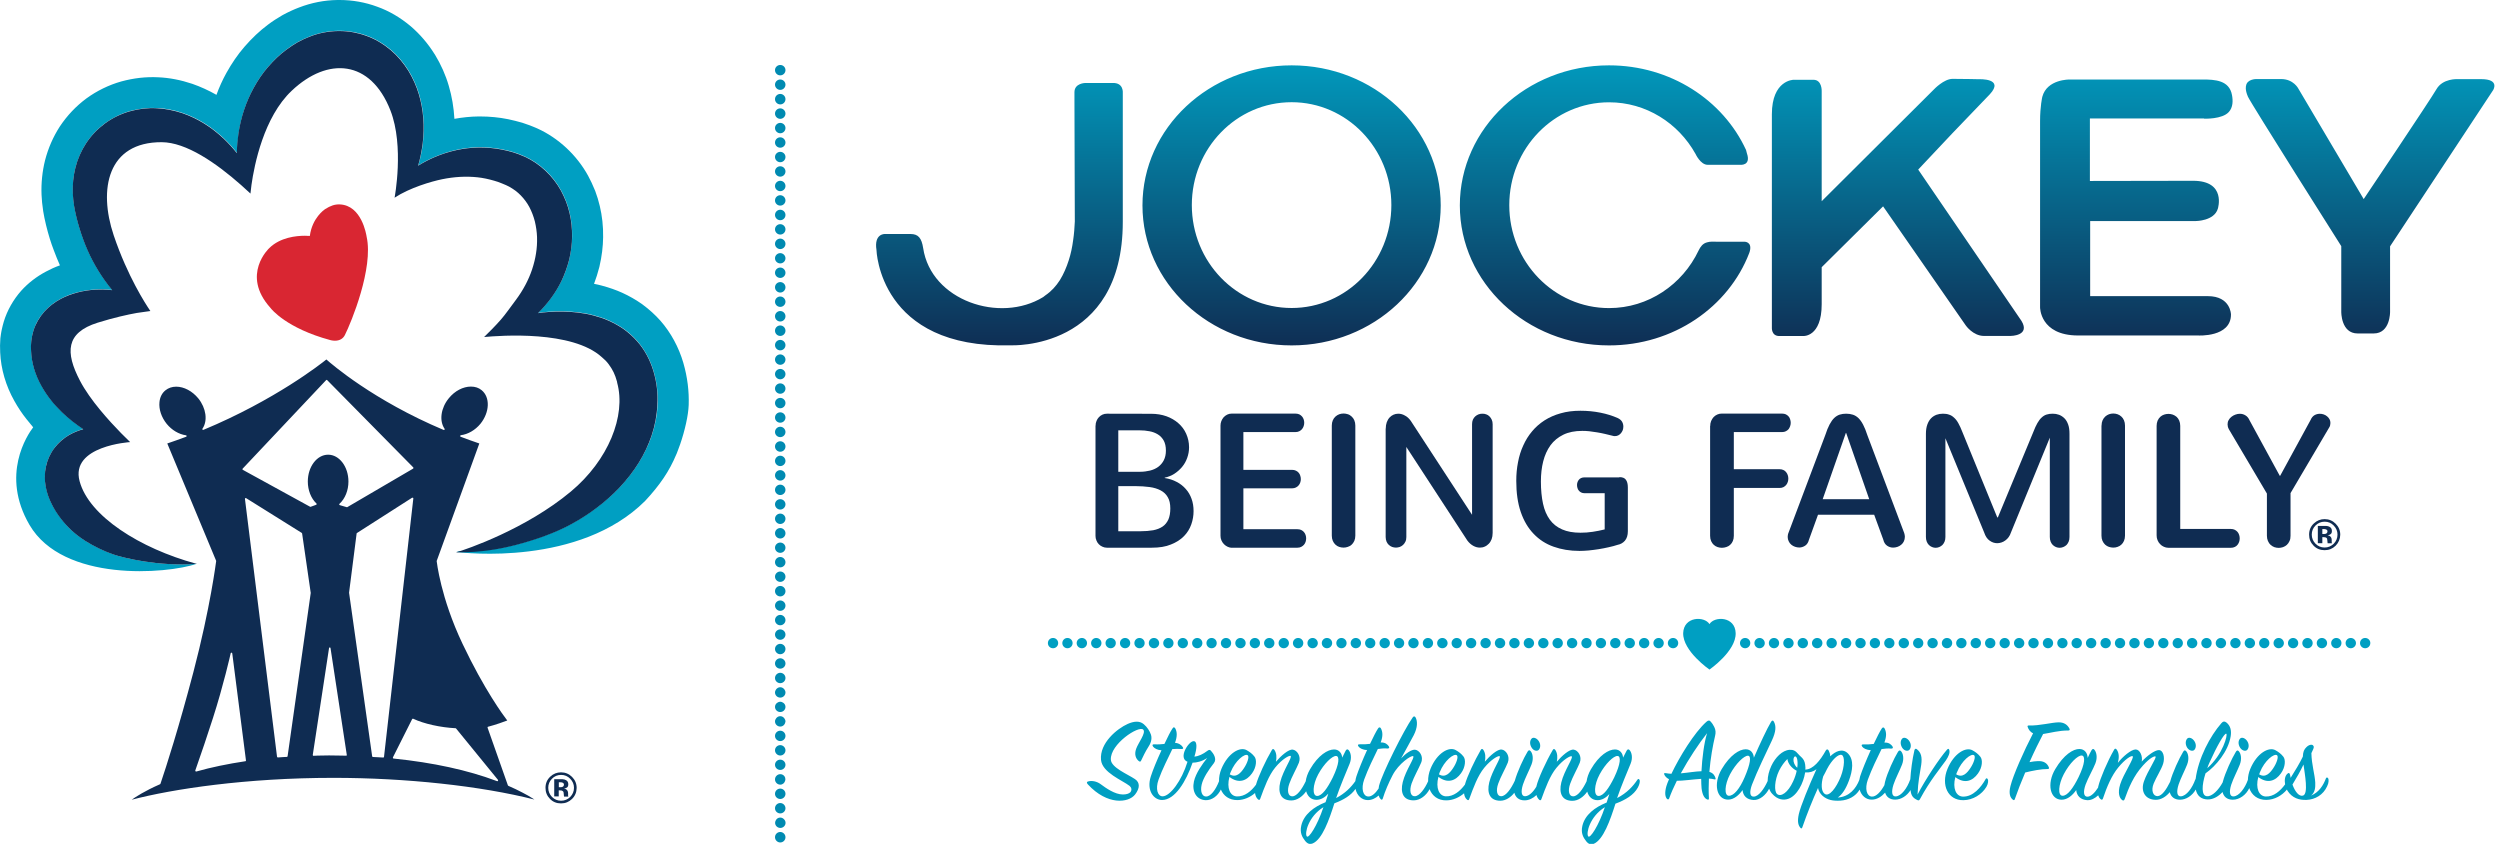 <svg width="272" height="92" viewBox="0 0 272 92" fill="none" xmlns="http://www.w3.org/2000/svg">
<g clip-path="url(#clip0)">
<path d="M84.89 71.62C84.58 71.62 84.32 71.87 84.32 72.19C84.32 72.5 84.58 72.75 84.89 72.75C85.2 72.75 85.46 72.5 85.46 72.19C85.46 71.88 85.2 71.62 84.89 71.62ZM84.89 65.33C84.58 65.33 84.32 65.58 84.32 65.89C84.32 66.2 84.58 66.46 84.89 66.46C85.2 66.46 85.46 66.21 85.46 65.89C85.46 65.58 85.2 65.33 84.89 65.33ZM84.89 66.9C84.58 66.9 84.32 67.16 84.32 67.47C84.32 67.78 84.58 68.03 84.89 68.03C85.2 68.03 85.46 67.78 85.46 67.47C85.46 67.16 85.2 66.9 84.89 66.9ZM84.89 62.18C84.58 62.18 84.32 62.43 84.32 62.74C84.32 63.05 84.58 63.31 84.89 63.31C85.2 63.31 85.46 63.06 85.46 62.74C85.46 62.43 85.2 62.18 84.89 62.18ZM84.89 70.05C84.58 70.05 84.32 70.3 84.32 70.61C84.32 70.92 84.58 71.18 84.89 71.18C85.2 71.18 85.46 70.93 85.46 70.61C85.46 70.3 85.2 70.05 84.89 70.05ZM84.89 68.48C84.58 68.48 84.32 68.73 84.32 69.04C84.32 69.35 84.58 69.61 84.89 69.61C85.2 69.61 85.46 69.35 85.46 69.04C85.46 68.73 85.2 68.48 84.89 68.48ZM84.89 63.75C84.58 63.75 84.32 64 84.32 64.32C84.32 64.63 84.58 64.89 84.89 64.89C85.2 64.89 85.46 64.64 85.46 64.32C85.46 64 85.2 63.75 84.89 63.75ZM84.89 54.31C84.58 54.31 84.32 54.56 84.32 54.87C84.32 55.18 84.58 55.44 84.89 55.44C85.2 55.44 85.46 55.18 85.46 54.87C85.46 54.56 85.2 54.31 84.89 54.31ZM84.89 55.88C84.58 55.88 84.32 56.13 84.32 56.44C84.32 56.75 84.58 57.01 84.89 57.01C85.2 57.01 85.46 56.76 85.46 56.44C85.46 56.13 85.2 55.88 84.89 55.88ZM84.89 52.73C84.58 52.73 84.32 52.98 84.32 53.3C84.32 53.61 84.58 53.86 84.89 53.86C85.2 53.86 85.46 53.61 85.46 53.3C85.46 52.98 85.2 52.73 84.89 52.73ZM84.89 60.6C84.58 60.6 84.32 60.85 84.32 61.17C84.32 61.48 84.58 61.73 84.89 61.73C85.2 61.73 85.46 61.48 85.46 61.17C85.46 60.86 85.2 60.6 84.89 60.6ZM84.89 57.45C84.58 57.45 84.32 57.7 84.32 58.02C84.32 58.33 84.58 58.59 84.89 58.59C85.2 58.59 85.46 58.34 85.46 58.02C85.46 57.71 85.2 57.45 84.89 57.45ZM84.89 59.03C84.58 59.03 84.32 59.28 84.32 59.59C84.32 59.9 84.58 60.15 84.89 60.15C85.2 60.15 85.46 59.9 85.46 59.59C85.46 59.28 85.2 59.03 84.89 59.03ZM84.89 51.15C84.58 51.15 84.32 51.4 84.32 51.72C84.32 52.03 84.58 52.29 84.89 52.29C85.2 52.29 85.46 52.04 85.46 51.72C85.46 51.41 85.2 51.15 84.89 51.15ZM84.89 87.37C84.58 87.37 84.32 87.62 84.32 87.94C84.32 88.25 84.58 88.5 84.89 88.5C85.2 88.5 85.46 88.25 85.46 87.94C85.46 87.63 85.2 87.37 84.89 87.37ZM84.89 85.8C84.58 85.8 84.32 86.05 84.32 86.37C84.32 86.68 84.58 86.93 84.89 86.93C85.2 86.93 85.46 86.68 85.46 86.37C85.46 86.05 85.2 85.8 84.89 85.8ZM85.11 84.27C85.04 84.24 84.97 84.23 84.89 84.23C84.73 84.23 84.58 84.3 84.48 84.41C84.38 84.51 84.32 84.65 84.32 84.8C84.32 85.11 84.58 85.37 84.89 85.37C85.16 85.37 85.37 85.18 85.43 84.92C85.44 84.88 85.45 84.84 85.45 84.8C85.46 84.55 85.31 84.35 85.11 84.27ZM84.89 88.95C84.69 88.95 84.51 89.06 84.42 89.23C84.37 89.32 84.33 89.41 84.33 89.52C84.33 89.83 84.59 90.08 84.9 90.08C85.21 90.08 85.47 89.83 85.47 89.52C85.47 89.41 85.43 89.31 85.38 89.23C85.26 89.06 85.09 88.95 84.89 88.95ZM84.89 90.52C84.58 90.52 84.32 90.77 84.32 91.09C84.32 91.4 84.58 91.66 84.89 91.66C85.2 91.66 85.46 91.41 85.46 91.09C85.46 90.78 85.2 90.52 84.89 90.52ZM84.89 8.2C85.2 8.2 85.46 7.95 85.46 7.63C85.46 7.32 85.21 7.07 84.89 7.07C84.58 7.07 84.32 7.32 84.32 7.63C84.32 7.95 84.58 8.2 84.89 8.2ZM84.89 79.5C84.58 79.5 84.32 79.75 84.32 80.07C84.32 80.38 84.58 80.63 84.89 80.63C85.2 80.63 85.46 80.38 85.46 80.07C85.46 79.75 85.2 79.5 84.89 79.5ZM84.89 76.35C84.76 76.35 84.65 76.4 84.55 76.47C84.41 76.57 84.32 76.73 84.32 76.91C84.32 77.22 84.58 77.47 84.89 77.47C85.2 77.47 85.46 77.22 85.46 76.91C85.46 76.73 85.37 76.57 85.23 76.47C85.13 76.4 85.02 76.35 84.89 76.35ZM84.89 82.65C84.58 82.65 84.32 82.9 84.32 83.21C84.32 83.52 84.58 83.77 84.89 83.77C85.2 83.77 85.46 83.52 85.46 83.21C85.46 82.9 85.2 82.65 84.89 82.65ZM84.89 74.77C84.7 74.77 84.54 74.87 84.43 75.02C84.37 75.11 84.32 75.22 84.32 75.34C84.32 75.65 84.58 75.9 84.89 75.9C85.2 75.9 85.46 75.65 85.46 75.34C85.46 75.22 85.41 75.11 85.35 75.02C85.24 74.87 85.08 74.77 84.89 74.77ZM84.89 77.92C84.7 77.92 84.54 78.02 84.44 78.16C84.37 78.25 84.32 78.36 84.32 78.49C84.32 78.8 84.58 79.05 84.89 79.05C85.17 79.05 85.39 78.85 85.44 78.58C85.44 78.55 85.46 78.52 85.46 78.49C85.46 78.37 85.41 78.26 85.34 78.16C85.24 78.02 85.08 77.92 84.89 77.92ZM84.89 73.2C84.58 73.2 84.32 73.46 84.32 73.77C84.32 74.08 84.58 74.33 84.89 74.33C85.2 74.33 85.46 74.08 85.46 73.77C85.46 73.45 85.2 73.2 84.89 73.2ZM84.89 81.07C84.58 81.07 84.32 81.32 84.32 81.63C84.32 81.94 84.58 82.2 84.89 82.2C85.2 82.2 85.46 81.95 85.46 81.63C85.46 81.33 85.2 81.07 84.89 81.07ZM84.89 43.29C84.58 43.29 84.32 43.54 84.32 43.85C84.32 44.16 84.58 44.42 84.89 44.42C85.2 44.42 85.46 44.17 85.46 43.85C85.46 43.54 85.2 43.29 84.89 43.29ZM84.89 22.82C84.58 22.82 84.32 23.07 84.32 23.39C84.32 23.7 84.58 23.96 84.89 23.96C85.2 23.96 85.46 23.71 85.46 23.39C85.46 23.07 85.2 22.82 84.89 22.82ZM84.89 18.09C84.58 18.09 84.32 18.34 84.32 18.65C84.32 18.96 84.58 19.22 84.89 19.22C85.2 19.22 85.46 18.97 85.46 18.65C85.46 18.34 85.2 18.09 84.89 18.09ZM84.89 19.67C84.58 19.67 84.32 19.92 84.32 20.24C84.32 20.55 84.58 20.8 84.89 20.8C85.2 20.8 85.46 20.55 85.46 20.24C85.46 19.92 85.2 19.67 84.89 19.67ZM84.89 21.24C84.58 21.24 84.32 21.49 84.32 21.81C84.32 22.12 84.58 22.37 84.89 22.37C85.2 22.37 85.46 22.12 85.46 21.81C85.46 21.5 85.2 21.24 84.89 21.24ZM84.89 25.96C84.58 25.96 84.32 26.21 84.32 26.53C84.32 26.84 84.58 27.1 84.89 27.1C85.2 27.1 85.46 26.85 85.46 26.53C85.46 26.22 85.2 25.96 84.89 25.96ZM84.89 27.54C84.58 27.54 84.32 27.79 84.32 28.1C84.32 28.41 84.58 28.66 84.89 28.66C85.2 28.66 85.46 28.41 85.46 28.1C85.46 27.8 85.2 27.54 84.89 27.54ZM84.89 24.39C84.58 24.39 84.32 24.64 84.32 24.95C84.32 25.26 84.58 25.52 84.89 25.52C85.2 25.52 85.46 25.27 85.46 24.95C85.46 24.64 85.2 24.39 84.89 24.39ZM84.89 16.52C84.58 16.52 84.32 16.77 84.32 17.08C84.32 17.39 84.58 17.65 84.89 17.65C85.2 17.65 85.46 17.4 85.46 17.08C85.46 16.77 85.2 16.52 84.89 16.52ZM84.89 11.79C84.58 11.79 84.32 12.04 84.32 12.36C84.32 12.67 84.58 12.93 84.89 12.93C85.2 12.93 85.46 12.67 85.46 12.36C85.46 12.05 85.2 11.79 84.89 11.79ZM84.89 8.65C84.58 8.65 84.32 8.9 84.32 9.21C84.32 9.52 84.58 9.78 84.89 9.78C85.2 9.78 85.46 9.53 85.46 9.21C85.46 8.9 85.2 8.65 84.89 8.65ZM84.89 10.22C84.58 10.22 84.32 10.47 84.32 10.79C84.32 11.1 84.58 11.36 84.89 11.36C85.2 11.36 85.46 11.11 85.46 10.79C85.46 10.47 85.2 10.22 84.89 10.22ZM84.89 14.94C84.58 14.94 84.32 15.19 84.32 15.51C84.32 15.82 84.58 16.07 84.89 16.07C85.2 16.07 85.46 15.82 85.46 15.51C85.46 15.2 85.2 14.94 84.89 14.94ZM84.89 13.37C84.58 13.37 84.32 13.62 84.32 13.93C84.32 14.24 84.58 14.5 84.89 14.5C85.2 14.5 85.46 14.25 85.46 13.93C85.46 13.62 85.2 13.37 84.89 13.37ZM84.89 33.84C84.58 33.84 84.32 34.09 84.32 34.41C84.32 34.73 84.58 34.98 84.89 34.98C85.2 34.98 85.46 34.73 85.46 34.41C85.46 34.09 85.2 33.84 84.89 33.84ZM84.89 44.86C84.58 44.86 84.32 45.11 84.32 45.43C84.32 45.74 84.58 45.99 84.89 45.99C85.2 45.99 85.46 45.74 85.46 45.43C85.46 45.11 85.2 44.86 84.89 44.86ZM84.89 38.56C84.58 38.56 84.32 38.81 84.32 39.12C84.32 39.43 84.58 39.69 84.89 39.69C85.2 39.69 85.46 39.44 85.46 39.12C85.46 38.82 85.2 38.56 84.89 38.56ZM84.89 40.14C84.58 40.14 84.32 40.39 84.32 40.7C84.32 41.01 84.58 41.27 84.89 41.27C85.2 41.27 85.46 41.01 85.46 40.7C85.46 40.39 85.2 40.14 84.89 40.14ZM84.89 41.71C84.58 41.71 84.32 41.96 84.32 42.28C84.32 42.59 84.58 42.84 84.89 42.84C85.2 42.84 85.46 42.59 85.46 42.28C85.46 41.96 85.2 41.71 84.89 41.71ZM84.89 46.43C84.58 46.43 84.32 46.69 84.32 47C84.32 47.31 84.58 47.56 84.89 47.56C85.2 47.56 85.46 47.31 85.46 47C85.46 46.69 85.2 46.43 84.89 46.43ZM84.89 48.01C84.58 48.01 84.32 48.26 84.32 48.58C84.32 48.89 84.58 49.15 84.89 49.15C85.2 49.15 85.46 48.9 85.46 48.58C85.46 48.26 85.2 48.01 84.89 48.01ZM84.89 36.98C84.58 36.98 84.32 37.23 84.32 37.55C84.32 37.86 84.58 38.12 84.89 38.12C85.2 38.12 85.46 37.87 85.46 37.55C85.46 37.24 85.2 36.98 84.89 36.98ZM84.89 32.26C84.58 32.26 84.32 32.51 84.32 32.83C84.32 33.14 84.58 33.39 84.89 33.39C85.2 33.39 85.46 33.14 85.46 32.83C85.46 32.52 85.2 32.26 84.89 32.26ZM84.89 30.69C84.58 30.69 84.32 30.94 84.32 31.26C84.32 31.57 84.58 31.83 84.89 31.83C85.2 31.83 85.46 31.57 85.46 31.26C85.46 30.94 85.2 30.69 84.89 30.69ZM84.89 35.41C84.58 35.41 84.32 35.66 84.32 35.98C84.32 36.3 84.58 36.55 84.89 36.55C85.2 36.55 85.46 36.3 85.46 35.98C85.46 35.66 85.2 35.41 84.89 35.41ZM84.89 49.58C84.58 49.58 84.32 49.84 84.32 50.15C84.32 50.46 84.58 50.71 84.89 50.71C85.2 50.71 85.46 50.46 85.46 50.15C85.46 49.84 85.2 49.58 84.89 49.58ZM84.89 29.11C84.58 29.11 84.32 29.36 84.32 29.68C84.32 29.99 84.58 30.24 84.89 30.24C85.2 30.24 85.46 29.99 85.46 29.68C85.46 29.37 85.2 29.11 84.89 29.11Z" fill="#008AB1"/>
<path d="M74.35 39.49C73.85 37.77 72.98 36.18 71.86 34.9C71.28 34.25 70.63 33.66 69.91 33.13L69.86 33.09C69.19 32.62 68.46 32.2 67.69 31.85C67.02 31.55 66.29 31.29 65.46 31.07C65.19 31 64.91 30.93 64.63 30.88C64.85 30.31 65.04 29.7 65.2 29.08L65.22 29C65.48 27.89 65.61 26.8 65.62 25.8C65.64 24.62 65.51 23.48 65.26 22.43C65.13 21.87 64.96 21.31 64.76 20.78L64.73 20.71C64.49 20.12 64.24 19.59 63.99 19.13C62.76 16.88 60.75 15.01 58.47 13.98L58.31 13.91C58.22 13.87 58.13 13.83 58.02 13.79L57.62 13.63C57.36 13.54 57.12 13.45 56.87 13.37L56.81 13.35C56.32 13.21 55.81 13.08 55.29 12.97C54.3 12.77 53.27 12.67 52.23 12.67H52.06C51.19 12.68 50.32 12.77 49.44 12.93C49.37 11.7 49.17 10.5 48.83 9.35C48.49 8.17 47.98 7.03 47.32 5.94L47.29 5.9C46.56 4.73 45.69 3.72 44.69 2.86C43.55 1.9 42.31 1.18 41.04 0.73C39.75 0.25 38.34 0 36.96 0H36.71C35.28 0.02 33.88 0.3 32.55 0.81C31.96 1.03 31.36 1.31 30.77 1.63L30.7 1.67C30.18 1.97 29.65 2.31 29.16 2.68C28.26 3.35 27.41 4.15 26.58 5.11C25.87 5.93 25.22 6.88 24.63 7.94C24.21 8.7 23.85 9.49 23.55 10.32C22.71 9.84 21.83 9.44 20.92 9.12C19.67 8.7 18.42 8.46 17.23 8.41C15.9 8.34 14.56 8.49 13.2 8.86C11.85 9.24 10.54 9.88 9.4 10.71C8.27 11.55 7.31 12.56 6.51 13.76C5.78 14.89 5.24 16.13 4.9 17.45C4.6 18.66 4.47 19.92 4.52 21.19C4.54 21.74 4.6 22.31 4.7 22.98C4.78 23.45 4.87 23.92 5.01 24.49C5.26 25.51 5.54 26.42 5.85 27.22C6.06 27.78 6.28 28.33 6.52 28.87C5.98 29.06 5.48 29.29 5 29.55C3.96 30.1 3.06 30.8 2.31 31.63C1.46 32.59 0.79 33.75 0.41 35C0.32 35.31 0.25 35.59 0.19 35.87L0.15 36.07C0.13 36.17 0.12 36.27 0.1 36.37L0.04 36.81C-0 37.34 -0.01 37.86 0.02 38.35C0.1 40.14 0.63 41.97 1.56 43.62C1.96 44.34 2.41 45.01 2.89 45.61C3.01 45.76 3.33 46.15 3.61 46.49C2.98 47.31 0.04 51.67 3.21 57.11C6.87 63.37 18.12 62.46 21.42 61.34C17.27 61.67 13.3 60.66 12.36 60.32C11.26 59.93 10.23 59.43 9.3 58.85C8.74 58.49 8.27 58.13 7.86 57.76C7.61 57.53 7.38 57.31 7.19 57.09L6.9 56.75C6.81 56.63 6.71 56.51 6.62 56.4C6.23 55.88 5.9 55.37 5.63 54.82C5.31 54.19 5.09 53.55 4.98 52.92C4.85 52.2 4.85 51.44 5.01 50.74C5.16 50.01 5.49 49.31 5.94 48.71C6.36 48.15 6.92 47.67 7.55 47.3C8.02 47.03 8.53 46.82 9.07 46.68C8.6 46.37 8.15 46.04 7.72 45.69C7.38 45.41 7.05 45.13 6.75 44.84C6.54 44.63 6.33 44.42 6.13 44.2C5.93 43.98 5.73 43.74 5.54 43.51C5.18 43.06 4.83 42.54 4.51 41.97C3.83 40.76 3.44 39.45 3.39 38.17C3.37 37.83 3.38 37.47 3.41 37.13L3.45 36.83C3.46 36.73 3.48 36.63 3.5 36.54C3.54 36.34 3.59 36.14 3.65 35.95C3.89 35.18 4.31 34.46 4.85 33.87C5.34 33.33 5.93 32.87 6.62 32.5C7.19 32.19 7.81 31.95 8.52 31.78C9.69 31.48 10.93 31.41 12.22 31.55C11.93 31.2 11.64 30.84 11.38 30.46C10.43 29.13 9.65 27.64 9.06 26.03C8.78 25.3 8.55 24.52 8.33 23.64C8.22 23.18 8.14 22.8 8.07 22.39C8 21.93 7.95 21.47 7.93 21.03C7.89 20.06 7.99 19.12 8.21 18.24C8.46 17.28 8.85 16.38 9.38 15.57C9.94 14.72 10.63 14 11.44 13.4C12.26 12.81 13.19 12.35 14.15 12.08C15.12 11.82 16.11 11.7 17.09 11.75C17.99 11.79 18.93 11.97 19.88 12.29C21.53 12.86 23.04 13.8 24.4 15.1C24.9 15.58 25.36 16.09 25.79 16.63C25.8 15.93 25.87 15.22 25.96 14.5C26.23 12.71 26.79 11.04 27.62 9.53C28.08 8.69 28.6 7.93 29.16 7.28C29.81 6.52 30.47 5.89 31.19 5.37C31.58 5.07 31.99 4.8 32.4 4.57C32.85 4.33 33.3 4.12 33.76 3.94C34.73 3.57 35.75 3.37 36.78 3.35H36.97C37.95 3.35 38.95 3.53 39.87 3.87C40.81 4.21 41.7 4.73 42.53 5.42C43.26 6.04 43.9 6.8 44.45 7.67C44.95 8.5 45.34 9.37 45.6 10.26C46.09 11.91 46.22 13.69 46.01 15.56C45.91 16.38 45.75 17.2 45.51 18C46.09 17.64 46.7 17.32 47.34 17.05C48.86 16.4 50.52 16.04 52.12 16.02H52.24C53.07 16.02 53.88 16.1 54.64 16.25C55.05 16.33 55.46 16.43 55.86 16.55C56.06 16.61 56.26 16.68 56.47 16.76L56.78 16.89C56.89 16.94 56.99 16.98 57.1 17.02C58.73 17.76 60.17 19.11 61.04 20.71C61.26 21.1 61.45 21.52 61.6 21.92C61.75 22.31 61.88 22.73 61.98 23.17C62.17 23.96 62.26 24.82 62.25 25.72C62.24 26.52 62.13 27.36 61.94 28.21C61.72 29.06 61.44 29.85 61.09 30.56C60.49 31.79 59.6 33.01 58.55 34.04C58.91 33.99 59.27 33.95 59.62 33.92C60.78 33.83 61.88 33.86 62.91 33.98C63.47 34.05 64.05 34.15 64.6 34.3C65.22 34.47 65.78 34.65 66.29 34.89C66.88 35.16 67.42 35.47 67.91 35.81C68.43 36.19 68.91 36.63 69.33 37.1C70.13 38.01 70.75 39.15 71.12 40.41C71.46 41.58 71.6 42.77 71.55 43.93C71.51 45.11 71.29 46.26 70.92 47.35C70.81 47.68 70.68 48.01 70.55 48.33C70.53 48.39 70.5 48.44 70.47 48.5C70.33 48.82 70.18 49.12 70.02 49.43C69.35 50.69 68.48 51.89 67.41 53.02C66.64 53.82 65.82 54.56 64.97 55.19C64.55 55.5 64.11 55.82 63.66 56.11C63.22 56.39 62.77 56.66 62.28 56.93C60.45 57.94 58.22 58.71 56.14 59.25C54.5 59.67 52.79 59.97 50.1 59.95C50 59.97 49.75 60.04 49.66 60.05C50.48 60.17 63.05 61.61 70.18 54.51C71.78 52.79 72.82 51.28 73.59 49.42C73.59 49.42 73.59 49.41 73.6 49.41C73.66 49.27 73.71 49.13 73.76 48.99C73.84 48.78 73.92 48.56 74 48.34C74.51 46.86 74.89 45.19 74.93 44.06C74.98 42.59 74.8 41.05 74.35 39.49Z" fill="#009FC2"/>
<path d="M35.93 37C35.93 37 36.17 37.07 36.44 37.07C36.95 37.07 37.32 36.85 37.52 36.46C38.22 35.07 40.65 29.16 39.89 25.76C39.85 25.51 39.35 22.34 36.97 22.24C36.44 22.22 35.97 22.37 35.36 22.76C35.3 22.8 33.96 23.71 33.71 25.67C33.57 25.67 33.39 25.65 33.17 25.65C32.24 25.65 30.5 25.82 29.31 26.98C29.28 27 26.19 29.89 29.41 33.48C29.54 33.66 31.2 35.72 35.93 37Z" fill="#D92632"/>
<path d="M71.11 40.44C70.74 39.18 70.13 38.04 69.32 37.13C68.9 36.66 68.43 36.23 67.9 35.84C67.42 35.5 66.87 35.19 66.28 34.92C65.76 34.68 65.21 34.5 64.59 34.33C64.03 34.18 63.46 34.08 62.9 34.01C61.87 33.89 60.76 33.86 59.61 33.95C59.26 33.98 58.9 34.01 58.54 34.07C59.59 33.04 60.49 31.82 61.08 30.59C61.42 29.88 61.71 29.09 61.93 28.24C62.13 27.39 62.24 26.55 62.24 25.75C62.25 24.85 62.16 23.99 61.97 23.2C61.87 22.76 61.74 22.34 61.59 21.95C61.43 21.55 61.25 21.14 61.03 20.74C60.15 19.14 58.72 17.79 57.09 17.05C56.98 17.01 56.88 16.96 56.77 16.92L56.46 16.79C56.25 16.71 56.05 16.65 55.85 16.58C55.45 16.46 55.03 16.36 54.63 16.28C53.87 16.13 53.07 16.05 52.23 16.05H52.1C50.5 16.07 48.84 16.43 47.32 17.08C46.69 17.35 46.07 17.67 45.49 18.03C45.73 17.23 45.88 16.41 45.99 15.59C46.21 13.73 46.07 11.94 45.58 10.29C45.32 9.4 44.93 8.53 44.43 7.7C43.88 6.83 43.24 6.07 42.51 5.45C41.68 4.76 40.79 4.23 39.85 3.9C38.93 3.56 37.93 3.38 36.95 3.38H36.76C35.73 3.4 34.71 3.59 33.74 3.97C33.28 4.14 32.82 4.36 32.38 4.6C31.97 4.83 31.57 5.11 31.17 5.4C30.45 5.92 29.79 6.56 29.14 7.31C28.58 7.96 28.06 8.72 27.6 9.56C26.77 11.07 26.21 12.74 25.94 14.53C25.84 15.24 25.77 15.96 25.77 16.66C25.35 16.12 24.88 15.61 24.38 15.13C23.02 13.83 21.5 12.89 19.86 12.32C18.91 12.01 17.97 11.82 17.07 11.78C16.09 11.72 15.09 11.84 14.13 12.11C13.17 12.38 12.24 12.83 11.42 13.43C10.61 14.03 9.92 14.75 9.36 15.6C8.84 16.4 8.44 17.3 8.2 18.26C7.98 19.15 7.88 20.09 7.92 21.05C7.94 21.49 7.99 21.95 8.06 22.41C8.13 22.82 8.21 23.2 8.32 23.66C8.54 24.54 8.78 25.32 9.05 26.05C9.63 27.65 10.42 29.14 11.37 30.48C11.63 30.86 11.92 31.22 12.21 31.57C10.93 31.43 9.68 31.5 8.51 31.8C7.8 31.98 7.18 32.22 6.61 32.52C5.92 32.89 5.33 33.35 4.84 33.89C4.3 34.49 3.88 35.21 3.64 35.97C3.59 36.16 3.53 36.35 3.49 36.56C3.47 36.65 3.45 36.75 3.44 36.85L3.4 37.15C3.36 37.49 3.35 37.84 3.38 38.19C3.43 39.47 3.82 40.78 4.5 41.99C4.82 42.56 5.17 43.08 5.53 43.53C5.72 43.77 5.91 44 6.12 44.22C6.32 44.44 6.53 44.65 6.74 44.86C7.44 45.53 8.22 46.15 9.06 46.7C8.53 46.84 8.02 47.05 7.54 47.32C6.92 47.68 6.36 48.17 5.93 48.73C5.47 49.33 5.15 50.04 5 50.76C4.84 51.46 4.84 52.22 4.97 52.94C5.08 53.57 5.3 54.21 5.62 54.84C5.89 55.39 6.21 55.9 6.61 56.42C6.7 56.53 6.8 56.65 6.89 56.77L7.18 57.1C7.38 57.32 7.6 57.54 7.85 57.77C8.26 58.14 8.73 58.5 9.29 58.86C10.22 59.44 11.25 59.95 12.35 60.33C13.29 60.66 17.25 61.67 21.41 61.35C21.37 61.34 21.33 61.33 21.3 61.32C15.26 59.67 9.68 56.17 8.66 52.35C7.63 48.5 14.16 48.1 14.16 48.1L14.14 48.08L13.17 47.12C11.92 45.84 9.79 43.52 8.7 41.42C7.09 38.34 7.15 36.2 10.62 35.11C12.42 34.55 13.88 34.23 14.88 34.05L16.36 33.84C16.33 33.8 16.3 33.76 16.28 33.72C15.87 33.11 13.88 30.08 12.37 25.6C10.68 20.57 11.71 15.45 17.59 15.47C20.25 15.48 23.49 17.71 26.24 20.14C26.58 20.45 26.92 20.76 27.25 21.06C27.26 20.91 27.3 20.58 27.36 20.12C27.67 17.92 28.7 12.74 31.74 9.87C35.66 6.16 40.32 6.49 42.48 12.02C44 15.92 42.93 21.51 42.93 21.51C44.57 20.43 46.93 19.74 48.11 19.5C49.43 19.23 50.72 19.16 51.95 19.29C52.53 19.35 53.14 19.48 53.76 19.66C54.05 19.74 54.34 19.84 54.62 19.96C54.76 20.02 54.91 20.08 55.05 20.14L55.4 20.31C55.64 20.45 55.87 20.59 56.07 20.74C56.29 20.91 56.48 21.07 56.66 21.26C57.03 21.64 57.35 22.07 57.6 22.54C57.85 23.02 58.05 23.54 58.19 24.08C58.33 24.67 58.41 25.24 58.43 25.79C58.45 26.41 58.41 27.01 58.32 27.56C58.24 28.1 58.1 28.68 57.89 29.32C57.5 30.48 56.9 31.6 56.12 32.64C55.74 33.14 54.95 34.27 54.49 34.78C53.86 35.5 53.19 36.16 52.67 36.67C54.45 36.5 62.27 35.93 65.48 38.86C65.76 39.09 66.01 39.34 66.21 39.61C66.44 39.91 66.61 40.2 66.76 40.5C66.9 40.79 67.02 41.12 67.13 41.52C67.14 41.56 67.14 41.61 67.15 41.65C68.13 45.23 66.19 50.08 62.11 53.48C57.24 57.55 50.77 59.77 49.61 60.1C49.65 60.1 49.69 60.1 49.73 60.1C52.41 60.11 54.47 59.72 56.11 59.3C58.19 58.76 60.43 57.99 62.25 56.98C62.74 56.71 63.19 56.44 63.63 56.16C64.08 55.87 64.52 55.56 64.94 55.24C65.79 54.61 66.61 53.87 67.38 53.07C69.03 51.33 70.21 49.43 70.89 47.4C71.26 46.31 71.48 45.15 71.52 43.98C71.59 42.8 71.45 41.61 71.11 40.44ZM56.84 86.23C56.38 85.99 55.87 85.74 55.31 85.5C55.29 85.49 55.27 85.47 55.26 85.45L53.05 79.18C53.04 79.16 53.04 79.13 53.05 79.11C53.06 79.09 53.08 79.07 53.1 79.07C53.95 78.85 54.88 78.51 55.19 78.39C54.78 77.86 52.69 75.03 50.33 70.06C47.92 64.99 47.52 61.08 47.51 61.04C47.51 61.03 47.51 61.02 47.52 61.01L52.15 48.25C51.5 48.03 50.83 47.79 50.12 47.52C50.08 47.5 50.06 47.47 50.07 47.43C50.07 47.39 50.1 47.36 50.14 47.35C50.92 47.25 51.7 46.8 52.27 46.11C53.28 44.86 53.35 43.22 52.4 42.45C52.09 42.19 51.69 42.06 51.24 42.06C50.38 42.06 49.48 42.53 48.83 43.33C47.96 44.39 47.77 45.79 48.37 46.65C48.39 46.68 48.39 46.72 48.37 46.75C48.35 46.78 48.3 46.79 48.27 46.78C40.61 43.55 36.06 39.6 35.51 39.11C34.93 39.58 29.91 43.53 22.13 46.77C22.1 46.78 22.05 46.77 22.03 46.74C22 46.71 22 46.67 22.03 46.64C22.62 45.78 22.43 44.4 21.57 43.34C20.92 42.55 20.02 42.07 19.17 42.07C18.72 42.07 18.32 42.21 18.01 42.46C17.63 42.76 17.4 43.21 17.35 43.75C17.27 44.53 17.56 45.4 18.14 46.12C18.7 46.8 19.46 47.25 20.23 47.36C20.27 47.36 20.3 47.4 20.31 47.43C20.31 47.47 20.29 47.51 20.25 47.52C19.52 47.79 18.85 48.03 18.2 48.25L23.51 61C23.52 61.01 23.52 61.03 23.52 61.04C23.51 61.09 22.89 66.09 21.04 73.13C19.44 79.21 18.11 83.35 17.46 85.27C17.45 85.29 17.43 85.31 17.42 85.32C15.73 86.06 14.73 86.72 14.33 87.01C18.8 85.84 26.79 84.63 36.28 84.63C44.18 84.63 52.31 85.51 58.14 86.99C58.11 86.97 58.08 86.94 58.04 86.92C57.69 86.69 57.29 86.46 56.84 86.23ZM26.7 82.82C24.78 83.11 22.98 83.48 21.36 83.94C21.35 83.94 21.34 83.94 21.34 83.94C21.31 83.94 21.29 83.93 21.27 83.91C21.25 83.89 21.24 83.85 21.25 83.82C21.91 81.95 22.57 79.99 23.17 78.12C24.29 74.65 25.1 71.1 25.1 71.07C25.11 71.03 25.14 71.01 25.19 71.01C25.23 71.01 25.26 71.04 25.27 71.09L26.76 82.73C26.77 82.77 26.75 82.82 26.7 82.82ZM33.81 64.5L31.29 82.28C31.28 82.32 31.25 82.35 31.21 82.35C31.08 82.36 30.95 82.37 30.81 82.37C30.62 82.38 30.42 82.39 30.24 82.41H30.23C30.19 82.41 30.15 82.38 30.14 82.33L26.65 54.28C26.65 54.25 26.66 54.21 26.69 54.2C26.72 54.18 26.75 54.18 26.78 54.2L32.83 57.98C32.85 58 32.86 58.02 32.87 58.04L33.8 64.46C33.81 64.48 33.81 64.49 33.81 64.5ZM37.72 82.19C37.7 82.21 37.68 82.22 37.65 82.22L37.22 82.21C36.76 82.2 36.29 82.19 35.8 82.19C35.38 82.19 34.97 82.2 34.57 82.21L34.12 82.23C34.09 82.24 34.07 82.22 34.05 82.2C34.03 82.18 34.03 82.15 34.03 82.13L35.8 70.51C35.81 70.47 35.84 70.44 35.88 70.44C35.92 70.44 35.96 70.47 35.96 70.51L37.73 82.13C37.75 82.15 37.74 82.17 37.72 82.19ZM37.74 55.18C37.74 55.18 37.73 55.18 37.72 55.18L36.97 54.96C36.94 54.95 36.92 54.92 36.91 54.89C36.9 54.86 36.91 54.83 36.94 54.81C37.55 54.25 37.91 53.35 37.91 52.39C37.91 50.78 36.92 49.47 35.7 49.47C34.48 49.47 33.49 50.78 33.49 52.39C33.49 53.33 33.84 54.23 34.43 54.78C34.45 54.8 34.46 54.83 34.45 54.86C34.45 54.89 34.42 54.91 34.4 54.92L33.8 55.14C33.78 55.15 33.75 55.14 33.73 55.13L26.42 51.12C26.4 51.11 26.38 51.08 26.38 51.06C26.38 51.03 26.38 51.01 26.4 50.99L35.48 41.36C35.49 41.34 35.52 41.33 35.54 41.33C35.56 41.33 35.59 41.34 35.6 41.36L44.96 50.85C44.98 50.87 44.99 50.9 44.98 50.93C44.98 50.95 44.96 50.98 44.94 50.99L37.78 55.18C37.77 55.17 37.75 55.18 37.74 55.18ZM41.7 82.42C41.46 82.4 41.21 82.39 40.97 82.38C40.84 82.37 40.7 82.36 40.57 82.36C40.53 82.36 40.5 82.32 40.49 82.28L37.98 64.5C37.98 64.5 37.98 64.48 37.98 64.47L38.8 58.05C38.8 58.02 38.82 58 38.84 57.99L44.84 54.15C44.87 54.14 44.9 54.14 44.93 54.15C44.96 54.17 44.97 54.2 44.97 54.23L41.78 82.35C41.78 82.39 41.74 82.42 41.7 82.42ZM54.18 84.96C54.16 84.98 54.13 85 54.11 85C54.11 85 54.09 85 54.08 84.99C50.91 83.79 47.12 82.97 42.82 82.53C42.8 82.53 42.77 82.51 42.75 82.48C42.74 82.46 42.74 82.43 42.75 82.4L44.84 78.24C44.86 78.2 44.91 78.18 44.96 78.2C46.12 78.75 47.93 79.15 49.56 79.23C49.59 79.23 49.61 79.25 49.62 79.26L54.18 84.85C54.2 84.88 54.2 84.93 54.18 84.96Z" fill="#0F2C52"/>
<path d="M121.03 9.03H118.06C118.06 9.03 116.9 9.05 116.9 10.03V11.08L116.94 24.11C116.91 24.78 116.86 25.45 116.76 26.12C116.66 26.88 116.51 27.62 116.27 28.35C116.03 29.09 115.73 29.8 115.32 30.47C114.89 31.14 114.39 31.69 113.73 32.14C113.66 32.2 113.58 32.25 113.5 32.32C108.8 35.21 101.3 32.71 100.44 26.99C100.27 25.9 99.91 25.46 99.07 25.46C97.9 25.46 96.26 25.46 96.26 25.46C96.26 25.46 95.08 25.41 95.36 27.19C95.36 27.19 95.63 37.98 109.97 37.57C109.97 37.57 122.16 38.16 122.16 24.14V10.12C122.16 10.12 122.28 8.97 121.03 9.03ZM140.53 7.11C131.57 7.11 124.3 13.93 124.3 22.35C124.3 30.76 131.57 37.58 140.53 37.58C149.49 37.58 156.75 30.76 156.75 22.35C156.75 13.93 149.49 7.11 140.53 7.11ZM140.53 33.51C134.53 33.51 129.67 28.5 129.67 22.31C129.67 16.13 134.52 11.12 140.53 11.12C146.52 11.12 151.38 16.13 151.38 22.31C151.38 28.5 146.52 33.51 140.53 33.51ZM269.96 8.61C267.9 8.61 267.37 8.61 267.37 8.61C267.37 8.61 265.77 8.52 265.09 9.7C264.41 10.88 257.17 21.66 257.17 21.66L250.06 9.64C250.06 9.64 249.54 8.6 248.18 8.6C246.82 8.6 245.47 8.6 245.47 8.6C245.47 8.6 244.48 8.6 244.37 9.33C244.37 9.33 244.23 9.74 244.58 10.53C244.94 11.32 254.73 26.78 254.73 26.78V33.92C254.73 33.92 254.69 36.28 256.51 36.28C256.51 36.28 257.3 36.28 257.9 36.28H258.26C260.08 36.28 260.04 33.92 260.04 33.92V33.63C260.04 31.13 260.04 26.8 260.04 26.8L271.25 9.81C271.25 9.81 272.02 8.61 269.96 8.61ZM189.81 26.3H186.83C186.46 26.29 186.07 26.26 185.72 26.37C185.26 26.49 185.01 26.84 184.81 27.25C183.05 30.96 179.34 33.52 175.07 33.52C169.07 33.52 164.21 28.51 164.21 22.32C164.21 16.14 169.07 11.13 175.07 11.13C179.09 11.13 182.6 13.39 184.47 16.74C184.47 16.74 185.01 17.93 185.79 17.93C186.56 17.93 189.31 17.93 189.31 17.93C189.31 17.93 190.55 18.08 190.06 16.67L189.97 16.32C187.48 10.9 181.75 7.11 175.06 7.11C166.1 7.11 158.83 13.93 158.83 22.35C158.83 30.76 166.09 37.58 175.06 37.58C182.09 37.58 188.07 33.39 190.32 27.52L190.38 27.33C190.65 26.29 189.81 26.3 189.81 26.3ZM239.8 12.91C239.8 12.91 241.77 13 242.5 12.18C242.95 11.68 242.96 10.96 242.84 10.34C242.55 8.73 240.99 8.65 239.65 8.65H225.18C225.18 8.65 222.71 8.6 222.2 10.54C222.2 10.54 221.96 11.57 221.96 13.16V33.43C221.96 33.43 221.93 36.48 226.06 36.5H239.15C239.15 36.5 242.73 36.72 242.73 34.22C242.73 34.22 242.71 32.22 240.21 32.22H227.41V24.05H238.9C238.9 24.05 240.9 24.05 241.3 22.71C241.3 22.71 242.27 19.67 238.61 19.67L227.38 19.69V12.89H239.8V12.91ZM208.7 18.45L212.4 14.52L216.49 10.26C218.13 8.49 215.32 8.62 215.32 8.62C215.32 8.62 213.65 8.58 212.44 8.58C211.5 8.58 210.43 9.71 210.43 9.71L198.2 21.89V9.89C198.2 9.89 198.24 8.68 197.3 8.68C196.3 8.68 195.14 8.68 195.14 8.68C195.14 8.68 192.78 8.7 192.78 12.43V35.64C192.78 35.64 192.71 36.56 193.59 36.56C194.48 36.56 196.18 36.56 196.18 36.56C196.18 36.56 198.2 36.71 198.2 33.09C198.2 29.32 198.2 29.07 198.2 29.07L204.88 22.45L213.87 35.4C213.87 35.4 214.66 36.55 215.86 36.55C217.06 36.55 218.74 36.55 218.74 36.55C218.74 36.55 220.93 36.55 219.94 34.92L208.7 18.45Z" fill="url(#paint0_linear)"/>
<path d="M119.2 46.31C119.2 46.13 119.23 45.96 119.3 45.8C119.36 45.64 119.45 45.51 119.56 45.39C119.67 45.27 119.8 45.18 119.95 45.11C120.1 45.04 120.26 45.01 120.43 45.01L125.25 45.02C125.85 45.02 126.4 45.11 126.91 45.29C127.41 45.47 127.85 45.73 128.21 46.05C128.58 46.37 128.86 46.75 129.06 47.2C129.26 47.65 129.37 48.13 129.37 48.67C129.37 49.07 129.3 49.45 129.17 49.81C129.04 50.18 128.86 50.5 128.62 50.79C128.38 51.08 128.1 51.33 127.78 51.54C127.46 51.74 127.11 51.89 126.72 51.97V52.01C127.2 52.08 127.63 52.22 128.02 52.43C128.41 52.63 128.74 52.89 129.01 53.2C129.29 53.51 129.5 53.87 129.64 54.27C129.79 54.67 129.86 55.12 129.86 55.61C129.86 56.1 129.78 56.58 129.61 57.06C129.44 57.54 129.18 57.96 128.82 58.33C128.45 58.71 127.98 59.01 127.4 59.24C126.83 59.48 126.13 59.59 125.31 59.59H120.42C120.25 59.59 120.09 59.55 119.94 59.48C119.79 59.42 119.66 59.32 119.55 59.21C119.44 59.1 119.35 58.96 119.29 58.8C119.22 58.64 119.19 58.48 119.19 58.3V46.31H119.2ZM121.67 46.81V51.33H124.04C124.42 51.33 124.78 51.28 125.12 51.2C125.47 51.11 125.76 50.98 126.02 50.79C126.27 50.6 126.47 50.37 126.62 50.08C126.77 49.79 126.85 49.44 126.85 49.03C126.85 48.58 126.77 48.22 126.61 47.93C126.45 47.65 126.24 47.42 125.97 47.26C125.71 47.1 125.4 46.98 125.06 46.92C124.72 46.85 124.36 46.82 123.98 46.82H121.67V46.81ZM121.67 57.8H124.07C124.6 57.8 125.06 57.76 125.47 57.69C125.87 57.61 126.21 57.48 126.49 57.29C126.77 57.1 126.97 56.84 127.12 56.52C127.26 56.2 127.33 55.8 127.33 55.32C127.33 54.82 127.24 54.4 127.05 54.09C126.87 53.77 126.61 53.53 126.27 53.35C125.94 53.18 125.54 53.05 125.07 52.99C124.6 52.93 124.09 52.89 123.53 52.89H121.67V57.8V57.8Z" fill="#0F2C52"/>
<path d="M134.04 59.6C133.88 59.6 133.72 59.56 133.57 59.49C133.42 59.42 133.29 59.33 133.17 59.21C133.05 59.09 132.96 58.95 132.89 58.79C132.82 58.63 132.79 58.46 132.79 58.29V46.31C132.79 46.14 132.82 45.98 132.88 45.82C132.94 45.66 133.03 45.52 133.13 45.4C133.24 45.28 133.38 45.18 133.52 45.11C133.66 45.04 133.82 45 134 45H140.94C141.1 45 141.24 45.03 141.36 45.08C141.48 45.14 141.58 45.22 141.66 45.31C141.74 45.4 141.8 45.51 141.84 45.63C141.88 45.75 141.9 45.87 141.9 46C141.9 46.12 141.88 46.24 141.84 46.36C141.8 46.48 141.74 46.59 141.66 46.69C141.58 46.78 141.48 46.86 141.36 46.92C141.24 46.98 141.11 47.01 140.94 47.01H135.28V51.12H140.58C140.74 51.12 140.88 51.15 141 51.21C141.12 51.27 141.22 51.34 141.3 51.44C141.38 51.54 141.44 51.64 141.47 51.76C141.51 51.88 141.53 52 141.53 52.13C141.53 52.25 141.51 52.37 141.47 52.49C141.43 52.61 141.37 52.72 141.29 52.81C141.21 52.91 141.11 52.98 140.99 53.04C140.87 53.1 140.74 53.13 140.58 53.13H135.28V57.58H141.16C141.32 57.58 141.46 57.61 141.57 57.66C141.69 57.72 141.79 57.8 141.87 57.89C141.95 57.98 142.01 58.09 142.05 58.21C142.09 58.33 142.11 58.45 142.11 58.58C142.11 58.7 142.09 58.82 142.05 58.95C142.01 59.07 141.95 59.18 141.87 59.27C141.79 59.36 141.69 59.44 141.57 59.5C141.45 59.56 141.32 59.59 141.16 59.59H134.04V59.6Z" fill="#0F2C52"/>
<path d="M144.9 46.3C144.9 46.08 144.94 45.89 145.01 45.73C145.08 45.56 145.18 45.43 145.3 45.32C145.42 45.21 145.56 45.13 145.71 45.07C145.86 45.02 146.02 44.99 146.18 44.99C146.34 44.99 146.5 45.02 146.65 45.07C146.81 45.12 146.94 45.21 147.06 45.32C147.18 45.43 147.28 45.56 147.35 45.73C147.42 45.9 147.46 46.09 147.46 46.3V58.28C147.46 58.49 147.42 58.69 147.35 58.85C147.27 59.01 147.18 59.15 147.06 59.26C146.94 59.37 146.8 59.45 146.64 59.5C146.48 59.56 146.32 59.58 146.17 59.58C146.01 59.58 145.85 59.55 145.7 59.5C145.55 59.45 145.41 59.37 145.3 59.26C145.18 59.15 145.08 59.01 145.01 58.85C144.94 58.69 144.9 58.49 144.9 58.28V46.3Z" fill="#0F2C52"/>
<path d="M150.77 46.63C150.77 46.37 150.81 46.14 150.88 45.94C150.96 45.74 151.05 45.57 151.18 45.43C151.31 45.29 151.45 45.19 151.61 45.12C151.77 45.05 151.94 45.01 152.13 45.01C152.37 45.01 152.61 45.07 152.85 45.21C153.09 45.33 153.31 45.53 153.5 45.8L160.16 56.01V46.16C160.16 45.97 160.19 45.8 160.25 45.66C160.32 45.51 160.4 45.4 160.51 45.3C160.61 45.21 160.74 45.13 160.87 45.08C161.01 45.03 161.15 45.01 161.29 45.01C161.43 45.01 161.57 45.03 161.7 45.08C161.83 45.12 161.95 45.2 162.05 45.3C162.15 45.4 162.24 45.52 162.3 45.66C162.37 45.81 162.4 45.97 162.4 46.16V57.98C162.4 58.24 162.36 58.46 162.29 58.66C162.21 58.86 162.11 59.03 161.98 59.16C161.85 59.29 161.71 59.4 161.54 59.47C161.37 59.55 161.2 59.58 161.01 59.58C160.77 59.58 160.54 59.52 160.3 59.39C160.06 59.26 159.84 59.07 159.64 58.8L153.01 48.63V58.43C153.01 58.62 152.98 58.79 152.91 58.93C152.84 59.07 152.76 59.19 152.65 59.29C152.54 59.39 152.42 59.46 152.29 59.51C152.15 59.55 152.02 59.58 151.88 59.58C151.74 59.58 151.6 59.55 151.47 59.51C151.34 59.46 151.22 59.39 151.11 59.29C151.01 59.2 150.92 59.08 150.86 58.94C150.8 58.79 150.76 58.62 150.76 58.43V46.63H150.77Z" fill="#0F2C52"/>
<path d="M176.19 51.91C176.53 51.91 176.77 52.01 176.9 52.2C177.04 52.39 177.11 52.67 177.11 53.03V57.8C177.11 58.24 177 58.58 176.79 58.83C176.58 59.07 176.31 59.22 175.99 59.28C175.7 59.38 175.37 59.46 175.02 59.54C174.67 59.62 174.31 59.69 173.94 59.75C173.57 59.81 173.21 59.85 172.85 59.89C172.49 59.92 172.16 59.94 171.85 59.94C170.81 59.94 169.87 59.78 169.03 59.48C168.18 59.18 167.46 58.71 166.86 58.08C166.26 57.46 165.79 56.67 165.46 55.71C165.13 54.75 164.97 53.62 164.97 52.32C164.97 51.62 165.03 50.94 165.16 50.29C165.28 49.64 165.47 49.03 165.73 48.47C165.98 47.91 166.3 47.39 166.69 46.93C167.07 46.47 167.53 46.07 168.04 45.74C168.56 45.41 169.14 45.15 169.79 44.97C170.44 44.78 171.16 44.69 171.95 44.69C172.71 44.69 173.43 44.76 174.13 44.9C174.83 45.04 175.46 45.24 176.02 45.49C176.23 45.59 176.38 45.72 176.48 45.88C176.57 46.04 176.62 46.22 176.62 46.41C176.62 46.54 176.6 46.66 176.56 46.79C176.51 46.91 176.45 47.02 176.37 47.12C176.29 47.22 176.19 47.3 176.08 47.36C175.97 47.42 175.84 47.45 175.7 47.45C175.66 47.45 175.62 47.45 175.57 47.44C175.53 47.43 175.48 47.42 175.44 47.41C175.18 47.35 174.9 47.28 174.62 47.21C174.33 47.14 174.05 47.09 173.76 47.04C173.47 46.99 173.19 46.95 172.92 46.92C172.64 46.89 172.39 46.88 172.15 46.88C171.34 46.88 170.65 47.02 170.08 47.3C169.51 47.58 169.05 47.96 168.69 48.45C168.33 48.95 168.07 49.53 167.9 50.2C167.73 50.87 167.65 51.6 167.65 52.39C167.65 53.3 167.73 54.11 167.88 54.8C168.03 55.5 168.28 56.07 168.62 56.54C168.96 57.01 169.41 57.36 169.96 57.6C170.5 57.84 171.17 57.96 171.96 57.96C172.4 57.96 172.84 57.93 173.29 57.86C173.74 57.79 174.17 57.71 174.59 57.6V53.66H172.38C172.25 53.66 172.13 53.63 172.03 53.58C171.93 53.53 171.84 53.46 171.78 53.38C171.71 53.3 171.66 53.21 171.63 53.1C171.6 53 171.58 52.89 171.58 52.78C171.58 52.68 171.59 52.57 171.63 52.47C171.66 52.37 171.71 52.28 171.78 52.2C171.84 52.12 171.93 52.05 172.03 52.01C172.14 51.96 172.25 51.94 172.38 51.94H176.19V51.91Z" fill="#0F2C52"/>
<path d="M186.07 46.35C186.07 46.16 186.1 45.98 186.17 45.81C186.24 45.65 186.33 45.5 186.44 45.38C186.55 45.26 186.69 45.17 186.84 45.1C186.99 45.03 187.15 45 187.31 45H193.89C194.05 45 194.18 45.03 194.3 45.08C194.42 45.14 194.52 45.22 194.6 45.31C194.68 45.4 194.74 45.51 194.77 45.63C194.81 45.75 194.83 45.87 194.83 46C194.83 46.12 194.81 46.24 194.77 46.36C194.73 46.48 194.67 46.59 194.6 46.69C194.52 46.78 194.42 46.86 194.3 46.92C194.18 46.98 194.05 47.01 193.89 47.01H188.64V51.05H193.62C193.78 51.05 193.92 51.08 194.04 51.14C194.16 51.19 194.25 51.27 194.33 51.37C194.41 51.47 194.47 51.57 194.51 51.7C194.55 51.82 194.57 51.94 194.57 52.07C194.57 52.2 194.55 52.32 194.51 52.44C194.47 52.56 194.41 52.68 194.33 52.77C194.25 52.86 194.15 52.94 194.04 53C193.92 53.06 193.78 53.09 193.62 53.09H188.64V58.3C188.64 58.52 188.6 58.71 188.53 58.87C188.46 59.04 188.36 59.17 188.24 59.28C188.12 59.39 187.98 59.47 187.82 59.52C187.66 59.57 187.51 59.6 187.34 59.6C187.18 59.6 187.02 59.57 186.87 59.52C186.72 59.47 186.58 59.39 186.46 59.28C186.34 59.17 186.24 59.03 186.17 58.87C186.1 58.71 186.06 58.51 186.06 58.3V46.35H186.07Z" fill="#0F2C52"/>
<path d="M207.18 58C207.22 58.14 207.25 58.27 207.25 58.4C207.25 58.58 207.21 58.75 207.14 58.9C207.07 59.05 206.97 59.17 206.85 59.27C206.73 59.37 206.59 59.45 206.44 59.5C206.29 59.55 206.13 59.58 205.97 59.58C205.74 59.58 205.51 59.51 205.31 59.37C205.11 59.23 204.97 59.01 204.9 58.71L203.91 56H197.8L196.82 58.71C196.74 59.02 196.6 59.24 196.4 59.37C196.2 59.5 195.98 59.57 195.76 59.57C195.61 59.57 195.45 59.54 195.3 59.49C195.15 59.44 195.01 59.36 194.89 59.26C194.77 59.16 194.68 59.04 194.61 58.89C194.54 58.75 194.5 58.59 194.5 58.42C194.5 58.35 194.51 58.28 194.52 58.21C194.53 58.13 194.55 58.06 194.58 57.99L198.59 47.34C198.74 46.87 198.9 46.48 199.06 46.18C199.22 45.88 199.39 45.64 199.57 45.47C199.75 45.3 199.95 45.18 200.16 45.11C200.38 45.04 200.61 45.01 200.87 45.01C201.14 45.01 201.38 45.05 201.6 45.12C201.81 45.19 202.01 45.31 202.2 45.49C202.38 45.67 202.55 45.9 202.71 46.21C202.87 46.51 203.02 46.89 203.17 47.35L207.18 58ZM200.83 47.1L198.31 54.31H203.37L200.86 47.1H200.83Z" fill="#0F2C52"/>
<path d="M217.37 56.29L221.23 46.99C221.38 46.6 221.52 46.29 221.67 46.03C221.82 45.77 221.97 45.57 222.14 45.42C222.3 45.27 222.48 45.16 222.68 45.1C222.87 45.04 223.1 45.01 223.34 45.01C223.58 45.01 223.81 45.05 224.03 45.13C224.25 45.22 224.44 45.34 224.62 45.52C224.79 45.69 224.92 45.92 225.02 46.2C225.12 46.48 225.16 46.81 225.16 47.2V58.42C225.16 58.62 225.13 58.79 225.07 58.93C225.01 59.07 224.93 59.2 224.83 59.3C224.73 59.39 224.61 59.47 224.48 59.52C224.35 59.57 224.22 59.6 224.08 59.6C223.95 59.6 223.82 59.57 223.69 59.52C223.57 59.47 223.45 59.39 223.35 59.3C223.25 59.2 223.17 59.08 223.11 58.93C223.05 58.78 223.02 58.61 223.02 58.42V47.62L218.79 57.94C218.73 58.13 218.64 58.3 218.54 58.44C218.44 58.58 218.32 58.7 218.18 58.8C218.05 58.9 217.91 58.97 217.76 59.02C217.61 59.07 217.46 59.1 217.3 59.1C217.01 59.1 216.73 59.01 216.47 58.82C216.21 58.64 216.01 58.34 215.88 57.94L211.66 47.68V58.42C211.66 58.62 211.63 58.79 211.57 58.93C211.51 59.07 211.43 59.2 211.33 59.3C211.23 59.39 211.11 59.47 210.99 59.52C210.87 59.57 210.73 59.6 210.6 59.6C210.46 59.6 210.33 59.57 210.21 59.52C210.08 59.47 209.97 59.39 209.87 59.3C209.77 59.2 209.69 59.08 209.63 58.93C209.57 58.78 209.54 58.61 209.54 58.42V47.2C209.54 46.81 209.59 46.48 209.69 46.2C209.79 45.92 209.92 45.7 210.09 45.52C210.26 45.34 210.46 45.22 210.68 45.13C210.9 45.05 211.14 45.01 211.39 45.01C211.64 45.01 211.86 45.04 212.05 45.11C212.25 45.17 212.43 45.28 212.6 45.44C212.77 45.59 212.93 45.79 213.07 46.05C213.22 46.31 213.36 46.63 213.51 47.01L217.3 56.29H217.37V56.29Z" fill="#0F2C52"/>
<path d="M228.65 46.3C228.65 46.08 228.69 45.89 228.76 45.73C228.84 45.56 228.93 45.43 229.05 45.32C229.17 45.21 229.31 45.13 229.46 45.07C229.61 45.02 229.76 44.99 229.93 44.99C230.09 44.99 230.24 45.02 230.39 45.07C230.54 45.12 230.68 45.21 230.8 45.32C230.92 45.43 231.02 45.56 231.09 45.73C231.16 45.9 231.2 46.09 231.2 46.3V58.28C231.2 58.49 231.16 58.69 231.09 58.85C231.02 59.01 230.92 59.15 230.8 59.26C230.68 59.37 230.54 59.45 230.39 59.5C230.24 59.56 230.08 59.58 229.92 59.58C229.76 59.58 229.61 59.55 229.45 59.5C229.3 59.45 229.16 59.37 229.04 59.26C228.92 59.15 228.83 59.01 228.75 58.85C228.68 58.69 228.64 58.49 228.64 58.28V46.3H228.65Z" fill="#0F2C52"/>
<path d="M235.92 59.6C235.75 59.6 235.58 59.56 235.43 59.49C235.27 59.42 235.14 59.33 235.02 59.2C234.9 59.08 234.81 58.94 234.74 58.77C234.67 58.61 234.64 58.43 234.64 58.24V46.34C234.64 46.12 234.68 45.93 234.75 45.76C234.83 45.59 234.92 45.46 235.04 45.35C235.16 45.24 235.3 45.16 235.45 45.11C235.6 45.06 235.76 45.03 235.93 45.03C236.09 45.03 236.25 45.06 236.4 45.11C236.56 45.17 236.69 45.25 236.81 45.35C236.93 45.46 237.03 45.6 237.1 45.76C237.17 45.93 237.21 46.12 237.21 46.34V57.55H242.72C242.88 57.55 243.02 57.58 243.14 57.64C243.26 57.7 243.36 57.78 243.44 57.87C243.52 57.97 243.58 58.07 243.62 58.2C243.66 58.32 243.68 58.45 243.68 58.58C243.68 58.71 243.66 58.83 243.62 58.95C243.58 59.07 243.52 59.18 243.44 59.28C243.36 59.38 243.26 59.46 243.14 59.51C243.02 59.57 242.88 59.6 242.72 59.6H235.92Z" fill="#0F2C52"/>
<path d="M249.21 53.65V58.29C249.21 58.51 249.18 58.7 249.1 58.86C249.03 59.03 248.93 59.17 248.81 59.28C248.69 59.39 248.55 59.47 248.39 59.53C248.23 59.58 248.08 59.61 247.92 59.61C247.76 59.61 247.61 59.58 247.45 59.53C247.3 59.47 247.16 59.39 247.04 59.28C246.92 59.17 246.82 59.03 246.75 58.86C246.68 58.7 246.64 58.5 246.64 58.29V53.7L242.5 46.7C242.45 46.6 242.41 46.51 242.39 46.42C242.38 46.33 242.36 46.25 242.36 46.17C242.36 46.01 242.39 45.86 242.47 45.72C242.55 45.57 242.65 45.45 242.78 45.35C242.9 45.25 243.05 45.17 243.21 45.11C243.37 45.05 243.53 45.02 243.69 45.02C243.91 45.02 244.11 45.07 244.3 45.19C244.49 45.3 244.64 45.48 244.75 45.73L248.04 51.77H248.08L251.4 45.68C251.5 45.44 251.64 45.28 251.82 45.17C252 45.07 252.19 45.02 252.39 45.02C252.54 45.02 252.68 45.04 252.82 45.09C252.96 45.14 253.09 45.21 253.19 45.3C253.3 45.39 253.38 45.49 253.45 45.61C253.52 45.73 253.55 45.87 253.55 46.02C253.55 46.09 253.54 46.17 253.52 46.26C253.5 46.35 253.47 46.44 253.41 46.52L249.21 53.65Z" fill="#0F2C52"/>
<path d="M238.76 81.57C238.92 81.38 238.98 81.02 238.77 80.67C238.56 80.31 238.16 80.15 237.96 80.37C237.77 80.6 237.74 81 237.98 81.37C238.23 81.72 238.61 81.76 238.76 81.57ZM244.51 81.57C244.67 81.38 244.73 81.02 244.52 80.67C244.31 80.31 243.9 80.15 243.71 80.37C243.51 80.6 243.49 81 243.74 81.37C243.98 81.72 244.36 81.76 244.51 81.57ZM207.75 81.57C207.91 81.38 207.97 81.02 207.76 80.67C207.55 80.31 207.15 80.15 206.95 80.37C206.75 80.6 206.73 81 206.97 81.37C207.21 81.72 207.59 81.76 207.75 81.57ZM125.22 79.92C125.09 79.54 124.81 79.1 124.44 78.79C123.96 78.38 123.32 78.49 122.7 78.76C121.55 79.27 119.62 80.84 119.79 82.68C119.92 84.06 122.12 84.9 122.89 85.5C123.09 85.66 123.19 85.94 122.98 86.2C122.82 86.35 122.55 86.44 122.17 86.44C121.3 86.44 120.32 85.74 119.74 85.31C119.35 85.02 118.79 84.89 118.36 85.03C118.24 85.07 118.2 85.16 118.36 85.34C120.47 87.63 122.78 87.37 123.5 86.44C124.03 85.75 124.04 85.14 123.49 84.77C122.69 84.23 120.9 83.52 120.86 82.65C120.77 80.97 123.88 78.91 124.38 79.38C124.73 79.72 123.83 80.83 123.61 81.48C123.39 82.11 123.59 82.53 123.87 82.78C124.03 82.93 124.11 82.86 124.16 82.74C124.32 82.4 124.64 81.72 124.95 81.25C125.13 80.98 125.4 80.46 125.22 79.92ZM167.43 81.57C167.59 81.38 167.65 81.02 167.44 80.67C167.23 80.31 166.82 80.15 166.63 80.37C166.43 80.6 166.41 81 166.66 81.37C166.89 81.72 167.27 81.76 167.43 81.57ZM212.09 81.62C212.05 81.45 211.96 81.42 211.83 81.57C211 82.51 209.44 84.88 208.63 86.45C208.68 84.98 208.88 84.23 209.03 83.2C209.14 82.38 209.03 81.88 208.55 81.51C208.43 81.42 208.33 81.47 208.29 81.62C208.06 82.6 207.9 83.84 207.84 84.81C207.84 84.81 207.84 84.81 207.83 84.81C207.51 85.74 206.86 86.62 206.26 86.65C205.83 86.68 205.76 86.15 206.01 85.37C206.23 84.7 206.71 83.79 206.94 83.19C207.2 82.52 207.04 81.94 206.82 81.72C206.7 81.6 206.61 81.64 206.5 81.8C206.07 82.5 205.33 84.09 205.09 85.07C205.06 85.19 205.04 85.32 205.02 85.43C204.63 86.14 204.13 86.69 203.66 86.67C203.09 86.64 202.87 85.81 203.22 84.83C203.63 83.7 204.27 82.4 204.71 81.5C205.04 81.45 205.45 81.41 205.75 81.45C205.95 81.45 206 81.36 205.89 81.19C205.76 81.02 205.54 80.77 205.02 80.79C205.28 80.09 205.24 79.65 205.05 79.27C204.97 79.11 204.83 79.1 204.73 79.27C204.53 79.57 204.21 80.2 203.86 80.94C203.5 80.98 203.13 81.01 202.75 80.99C202.55 80.98 202.48 81.07 202.63 81.26C202.75 81.41 203.08 81.61 203.54 81.61C203.06 82.67 202.6 83.8 202.38 84.47C202.34 84.61 202.31 84.74 202.29 84.87C201.94 85.76 201.22 86.7 199.95 86.77C200.42 86.46 200.83 85.83 201.16 84.94C201.57 83.85 201.74 82.67 201.06 81.98C200.44 81.35 199.66 81.77 199.13 82.29C199.12 82.03 199.05 81.84 198.97 81.68C198.89 81.51 198.75 81.48 198.65 81.65C198.04 82.75 197.27 83.72 196.41 83.73C196.42 83.66 196.44 83.58 196.43 83.52C196.4 82.53 196 82.46 195.65 82.04C195.35 81.68 195.11 81.56 194.71 81.58C193.91 81.63 193.15 82.41 192.72 83.33C192.47 83.87 192.32 84.45 192.32 84.98C191.93 85.85 191.34 86.65 190.82 86.67C190.36 86.7 190.33 86.15 190.62 85.36C191.16 83.94 192.24 81.72 192.78 80.57C193.25 79.56 193.24 78.98 193.01 78.54C192.93 78.36 192.8 78.35 192.69 78.54C192.27 79.23 191.42 81.05 190.82 82.44C190.79 81.94 190.48 81.52 189.93 81.52C189.26 81.52 188.24 82.13 187.32 83.68C186.37 85.29 186.77 87 188.02 87C188.65 87 189.21 86.5 189.59 85.96C189.65 86.59 190.05 87 190.78 87.04C191.46 87.08 192.14 86.48 192.48 85.81C192.56 86 192.65 86.18 192.79 86.34C193.41 87.04 194.05 87.08 194.54 86.92C195.52 86.6 196.22 85.2 196.4 84.04C196.87 84.08 197.29 83.96 197.63 83.69C196.83 85.45 195.9 87.72 195.71 88.58C195.53 89.4 195.65 89.79 195.88 90.06C195.96 90.18 196.05 90.14 196.09 90.02C196.61 88.52 197.22 87.01 197.8 85.73C197.86 86.06 198.04 86.36 198.31 86.6C198.82 87.03 199.41 87.16 200.24 87.11C201.1 87.05 201.88 86.66 202.33 85.91C202.52 86.59 203.04 86.99 203.6 87C204.22 87.02 204.74 86.64 205.1 86.24C205.24 86.7 205.6 87 206.2 87C206.83 87 207.48 86.59 207.87 85.96C207.92 86.56 208.13 86.83 208.64 87.06C208.78 87.13 208.84 87.03 208.9 86.93C210 84.89 211.1 83.6 211.7 82.75C212.03 82.26 212.16 81.91 212.09 81.62ZM189.81 84.58C189.29 85.8 188.64 86.6 188.1 86.58C187.58 86.57 187.62 85.4 188.23 84.24C188.86 83.06 189.76 82.21 190.18 82.22C190.57 82.24 190.45 83.09 189.81 84.58ZM195.09 85.02C194.54 86.23 193.77 86.73 193.36 86.4C193 86.12 193.07 84.87 193.56 83.86C193.82 83.33 194.15 82.89 194.47 82.58C194.53 83.11 194.97 83.6 195.48 83.86C195.41 84.22 195.28 84.61 195.09 85.02ZM195.54 83.53C195.26 83.3 195.11 82.91 195.13 82.63C195.16 82.23 195.43 82.16 195.53 82.59C195.58 82.83 195.6 83.14 195.54 83.53ZM198.52 86.37C198.13 86.08 198.13 85.29 198.36 84.48C198.51 84.2 198.66 83.93 198.78 83.67C199.32 82.64 200.03 82 200.38 82.14C200.73 82.27 200.7 83.39 200.28 84.48C199.78 85.75 199 86.73 198.52 86.37ZM221.7 82.81C221.46 82.82 221.15 82.85 220.81 82.92C221.35 81.71 221.89 80.62 222.29 79.86C223.1 79.74 224.01 79.47 225.02 79.48C225.19 79.48 225.21 79.39 225.16 79.28C224.95 78.86 224.57 78.59 224 78.59C223.25 78.59 221.86 78.98 220.74 78.93C220.61 78.93 220.57 78.98 220.61 79.09C220.7 79.36 220.87 79.63 221.2 79.78C220.2 81.7 219.03 84.34 218.74 85.52C218.53 86.35 218.71 86.78 218.99 87C219.09 87.08 219.17 87.08 219.21 86.95C219.52 86.05 219.92 85.04 220.34 84.05C221.09 83.86 222.11 83.66 222.78 83.67C222.94 83.67 222.96 83.59 222.91 83.47C222.73 83.05 222.37 82.77 221.7 82.81ZM253.31 84.69C253.25 84.58 253.11 84.54 253.06 84.69C252.79 85.42 252.3 86.22 251.43 86.56C251.88 86.24 251.92 85.67 251.9 85.15C251.85 84.22 251.5 83.18 251.48 81.94C251.52 81.85 251.56 81.77 251.6 81.68C251.75 81.37 251.8 81.22 251.65 81.09C251.52 80.97 251.21 81.02 250.94 81.29C250.68 81.54 250.57 81.8 250.55 82.32C250.22 83.01 249.7 83.88 249.22 84.63C249.2 84.52 249.19 84.42 249.16 84.31C249.13 84.1 249.01 84.04 248.87 84.18C248.59 84.42 248.54 84.88 248.62 85.34C248.1 86.05 247.38 86.7 246.5 86.66C245.78 86.62 245.38 85.78 245.7 84.54C246.71 85.31 247.58 84.96 248.16 84.15C248.66 83.46 248.69 82.64 248.42 82.32C248.18 82.02 247.92 81.82 247.56 81.62C246.85 81.23 245.55 81.93 244.83 83.66C244.66 84.07 244.58 84.47 244.57 84.85C244.25 85.76 243.61 86.62 243.01 86.65C242.58 86.68 242.51 86.15 242.76 85.37C242.98 84.7 243.46 83.79 243.69 83.19C243.95 82.52 243.79 81.94 243.57 81.72C243.45 81.6 243.36 81.64 243.26 81.8C242.83 82.5 242.09 84.09 241.84 85.07C241.84 85.08 241.84 85.09 241.84 85.1C241.38 85.96 240.67 86.68 240.11 86.63C239.5 86.58 239.54 85.46 239.96 84.14C241.08 83.36 242.44 81.75 242.7 80.1C242.8 79.47 242.67 78.97 242.25 78.62C242.04 78.45 241.86 78.47 241.68 78.69C240.46 80.09 239.18 82.48 238.88 84.78C238.87 84.79 238.86 84.79 238.85 84.8C238.53 85.73 237.88 86.61 237.28 86.64C236.85 86.67 236.78 86.14 237.03 85.36C237.25 84.69 237.73 83.78 237.96 83.18C238.22 82.51 238.06 81.93 237.84 81.71C237.72 81.59 237.63 81.63 237.53 81.79C237.1 82.49 236.36 84.08 236.11 85.06C235.7 85.89 235.23 86.6 234.74 86.62C234.26 86.63 234.01 86.01 234.32 85.25C234.59 84.58 235.17 83.69 235.35 83.09C235.56 82.42 235.37 81.62 234.89 81.61C234.45 81.6 233.6 82.23 233.02 82.86C233.14 82.27 232.83 81.56 232.37 81.54C231.88 81.53 230.95 82.32 230.42 83C230.57 82.46 230.57 81.94 230.3 81.56C230.21 81.43 230.1 81.41 230.02 81.56C229.29 82.82 228.49 84.72 228.29 85.57C228.28 85.61 228.28 85.65 228.27 85.69C227.92 86.24 227.51 86.66 227.14 86.68C226.68 86.71 226.64 86.13 226.91 85.37C227.17 84.66 227.75 83.65 227.98 83.05C228.24 82.38 228.08 81.8 227.86 81.56C227.76 81.44 227.65 81.47 227.55 81.64C227.42 81.86 227.29 82.14 227.14 82.46C227.12 81.93 226.81 81.49 226.23 81.49C225.56 81.49 224.55 82.1 223.61 83.68C222.65 85.3 223.06 87.01 224.31 87.01C224.95 87.01 225.51 86.51 225.89 85.96C225.95 86.59 226.37 87.02 227.1 87.06C227.51 87.08 227.94 86.86 228.28 86.53C228.34 86.7 228.42 86.85 228.55 86.95C228.68 87.06 228.76 87 228.8 86.88C229.22 85.62 229.75 84.37 230.46 83.51C231.23 82.57 231.86 82.21 232.02 82.27C232.3 82.36 231.02 84.22 230.68 85.33C230.38 86.3 230.61 86.82 230.86 87.02C230.99 87.15 231.1 87.11 231.16 86.95C231.61 85.69 232.14 84.4 233.16 83.28C233.95 82.41 234.39 82.26 234.51 82.3C234.72 82.37 233.66 83.87 233.27 84.99C232.87 86.09 233.39 87.02 234.56 87.02C235.12 87.02 235.68 86.67 236.07 86.19C236.2 86.69 236.57 87.01 237.19 87.01C237.85 87.01 238.52 86.57 238.9 85.9C239.05 86.62 239.52 86.96 240.18 86.98C240.84 87 241.43 86.59 241.81 86.17C241.94 86.68 242.3 87.01 242.93 87.01C243.64 87.01 244.37 86.5 244.72 85.75C244.99 86.51 245.63 87.04 246.58 87.03C247.47 87.02 248.29 86.55 248.82 85.9C248.84 85.94 248.85 85.98 248.87 86.02C249.4 86.85 250.17 87.06 250.95 87.03C251.9 86.99 252.77 86.48 253.19 85.55C253.39 85.16 253.37 84.81 253.31 84.69ZM245.88 84.02C246.39 82.74 247.43 81.94 247.74 82.17C247.94 82.32 247.71 83.02 247.33 83.58C246.99 84.09 246.49 84.67 245.8 84.25C245.82 84.18 245.85 84.1 245.88 84.02ZM240.41 82.93C241.18 81.21 242.03 79.72 242.22 79.83C242.4 79.94 241.85 82.09 240.15 83.58C240.22 83.36 240.31 83.14 240.41 82.93ZM226.15 84.55C225.57 85.73 224.95 86.59 224.4 86.58C223.87 86.57 223.94 85.38 224.54 84.23C225.17 83.03 226.07 82.16 226.5 82.2C226.9 82.24 226.86 83.08 226.15 84.55ZM250.57 86.56C250.14 86.69 249.7 86.14 249.42 85.36C249.86 84.63 250.29 83.9 250.62 83.18C250.77 84.26 251.17 86.37 250.57 86.56ZM185.98 83.98C186.1 82.5 186.35 81.13 186.6 80.07C186.69 79.71 186.67 79.41 186.51 79.09C186.34 78.76 186.3 78.73 186.15 78.54C186 78.35 185.86 78.35 185.66 78.53C184.34 79.7 182.72 82.36 181.85 84.19C181.63 84.18 181.43 84.15 181.24 84.12C181.03 84.09 181.01 84.15 181.1 84.32C181.15 84.41 181.27 84.62 181.59 84.78C181.46 85.07 181.36 85.34 181.3 85.54C181.09 86.29 181.18 86.7 181.36 86.91C181.44 87 181.56 87 181.6 86.88C181.81 86.29 182.1 85.63 182.44 84.95C183.07 84.96 184.15 84.8 185.09 84.74C185.09 85.14 185.11 85.49 185.13 85.76C185.22 86.53 185.46 86.86 185.74 86.98C185.87 87.03 185.95 86.99 185.93 86.86C185.89 86.15 185.9 85.41 185.93 84.71C186.16 84.72 186.35 84.75 186.51 84.79C186.63 84.83 186.68 84.79 186.65 84.67C186.57 84.38 186.4 84.11 185.98 83.98ZM185.12 83.91C184.49 83.92 183.68 84.07 182.87 84.14C183.75 82.54 184.82 80.92 185.73 79.77C185.4 80.82 185.19 82.51 185.12 83.91ZM178.16 84.82C177.69 85.53 177.02 86.27 175.94 86.83C176.38 85.53 177.08 83.9 177.41 83.09C177.68 82.43 177.52 81.85 177.3 81.61C177.2 81.49 177.06 81.5 176.97 81.69C176.86 81.92 176.73 82.16 176.59 82.43C176.56 81.96 176.25 81.54 175.71 81.54C175.02 81.54 173.99 82.15 173.09 83.7C172.83 84.15 172.68 84.59 172.62 85.01C172.21 85.86 171.68 86.62 171.18 86.64C170.7 86.67 170.56 86.03 170.84 85.26C171.08 84.56 171.65 83.57 171.88 82.98C172.15 82.28 171.67 81.62 171.22 81.56C170.77 81.49 169.93 82.23 169.38 82.88C169.48 82.4 169.45 81.94 169.22 81.6C169.13 81.47 169.02 81.45 168.94 81.6C168.21 82.85 167.35 84.72 167.16 85.56C167.16 85.57 167.16 85.57 167.16 85.58C166.82 86.16 166.37 86.61 165.95 86.63C165.52 86.66 165.45 86.13 165.7 85.35C165.92 84.68 166.4 83.77 166.63 83.17C166.89 82.5 166.73 81.92 166.51 81.7C166.39 81.58 166.3 81.62 166.2 81.78C165.78 82.46 165.08 83.97 164.81 84.95C164.4 85.82 163.86 86.6 163.35 86.63C162.87 86.66 162.73 86.02 163.01 85.25C163.25 84.55 163.82 83.56 164.05 82.97C164.32 82.27 163.84 81.61 163.39 81.55C162.94 81.48 162.1 82.22 161.55 82.87C161.65 82.39 161.62 81.93 161.39 81.59C161.3 81.46 161.19 81.44 161.11 81.59C160.43 82.76 159.63 84.46 159.38 85.37C158.87 86.06 158.15 86.68 157.3 86.64C156.58 86.6 156.18 85.75 156.5 84.52C157.51 85.29 158.38 84.94 158.96 84.13C159.46 83.44 159.49 82.62 159.22 82.3C158.98 82 158.72 81.8 158.36 81.6C157.65 81.21 156.35 81.91 155.64 83.64C155.45 84.11 155.37 84.57 155.38 85C155.03 85.79 154.45 86.61 153.94 86.63C153.45 86.66 153.32 86.02 153.58 85.25C153.82 84.55 154.38 83.57 154.62 82.98C154.91 82.29 154.43 81.62 153.96 81.57C153.59 81.53 152.94 81.97 152.44 82.51C152.93 81.61 153.54 80.52 153.82 79.98C154.25 79.13 154.23 78.46 154.02 78.07C153.94 77.91 153.8 77.9 153.7 78.06C152.74 79.42 150.38 84.15 150.04 85.49C150.01 85.61 150 85.7 149.99 85.8C149.64 86.32 149.24 86.68 148.86 86.66C148.29 86.63 148.07 85.8 148.42 84.82C148.83 83.69 149.47 82.39 149.91 81.49C150.24 81.44 150.65 81.4 150.95 81.44C151.15 81.44 151.2 81.35 151.09 81.18C150.96 81.01 150.74 80.76 150.22 80.78C150.48 80.08 150.44 79.64 150.25 79.26C150.17 79.1 150.03 79.09 149.93 79.26C149.73 79.56 149.41 80.19 149.06 80.93C148.7 80.97 148.33 81 147.95 80.98C147.75 80.97 147.67 81.06 147.83 81.25C147.95 81.4 148.28 81.6 148.74 81.6C148.26 82.66 147.8 83.79 147.58 84.46C147.52 84.64 147.48 84.82 147.46 84.99C147 85.65 146.36 86.31 145.37 86.83C145.81 85.53 146.51 83.9 146.84 83.09C147.11 82.43 146.95 81.85 146.73 81.61C146.63 81.49 146.49 81.5 146.4 81.69C146.29 81.92 146.16 82.16 146.03 82.43C146 81.96 145.69 81.54 145.15 81.54C144.47 81.54 143.43 82.15 142.53 83.7C142.27 84.15 142.12 84.59 142.06 85.01C141.65 85.86 141.12 86.62 140.62 86.64C140.14 86.67 140 86.03 140.28 85.26C140.52 84.56 141.09 83.57 141.32 82.98C141.59 82.28 141.11 81.62 140.66 81.56C140.21 81.49 139.37 82.23 138.82 82.88C138.92 82.4 138.89 81.94 138.66 81.6C138.57 81.47 138.46 81.45 138.38 81.6C137.69 82.77 136.91 84.47 136.65 85.38C136.14 86.07 135.42 86.69 134.56 86.65C133.84 86.61 133.44 85.76 133.76 84.53C134.78 85.3 135.64 84.95 136.22 84.14C136.72 83.45 136.75 82.63 136.48 82.31C136.24 82.01 135.98 81.81 135.62 81.61C134.91 81.22 133.61 81.92 132.89 83.65C132.7 84.11 132.62 84.57 132.63 85C132.27 85.92 131.72 86.69 131.2 86.66C130.79 86.65 130.57 86.11 130.74 85.37C130.9 84.66 131.49 83.76 132.07 83.03C132.43 82.57 132.02 81.97 131.74 81.67C131.61 81.54 131.52 81.58 131.35 81.7C130.89 82.05 130.41 82.28 129.95 82.32C130.23 81.45 130.29 80.61 129.85 80.64C129.3 80.67 128.15 82.48 129.2 82.88C128.56 84.96 127.31 86.62 126.5 86.64C125.95 86.65 125.69 85.83 126.05 84.83C126.45 83.7 127.12 82.41 127.55 81.5C127.91 81.47 128.25 81.47 128.52 81.49C128.72 81.5 128.78 81.44 128.69 81.29C128.55 81.07 128.27 80.85 127.84 80.82C128.1 80.11 128.07 79.64 127.88 79.27C127.8 79.1 127.66 79.08 127.56 79.27C127.35 79.57 127.04 80.2 126.69 80.94C126.37 80.97 126.03 81.01 125.59 80.98C125.39 80.97 125.33 81.07 125.47 81.25C125.61 81.42 125.92 81.61 126.37 81.63C125.89 82.66 125.42 83.81 125.21 84.47C124.71 86.01 125.53 87.04 126.43 87.04C127.84 87.04 129.05 85.01 129.75 82.98C130.19 82.98 130.77 82.85 131.34 82.47C130.82 83.12 130.1 84.12 129.9 85.02C129.66 86.09 130.15 87.02 131.18 87.06C131.85 87.08 132.51 86.59 132.83 85.9C133.12 86.59 133.74 87.06 134.64 87.05C135.36 87.04 136.03 86.73 136.55 86.28C136.58 86.57 136.69 86.8 136.86 86.96C136.99 87.08 137.07 87.03 137.11 86.91C137.57 85.65 138.04 84.36 138.75 83.5C139.52 82.56 140.27 82.18 140.41 82.24C140.66 82.35 139.61 83.77 139.29 85.09C139.01 86.26 139.36 87.09 140.5 87.09C141.12 87.09 141.73 86.65 142.11 86.09C142.27 86.65 142.65 87.02 143.23 87.02C143.73 87.02 144.17 86.74 144.52 86.35C144.42 86.66 144.32 86.98 144.22 87.28C142.94 87.79 141.86 88.61 141.58 89.82C141.4 90.61 141.68 91.08 142 91.49C142.28 91.84 142.55 91.88 142.81 91.77C143.86 91.34 144.61 89.2 145.18 87.4C146.17 87.03 147 86.54 147.48 85.83C147.64 86.58 148.18 87.03 148.77 87.05C149.25 87.07 149.67 86.84 150 86.55C150.05 86.72 150.12 86.85 150.22 86.95C150.31 87.04 150.4 87.02 150.44 86.9C150.69 86.08 151.1 85.14 151.51 84.35C152.17 83.07 153.55 82.16 153.75 82.27C153.98 82.39 152.94 83.79 152.62 85.09C152.33 86.26 152.68 87.08 153.81 87.08C154.52 87.08 155.19 86.53 155.54 85.86C155.82 86.59 156.45 87.1 157.38 87.08C158.09 87.07 158.77 86.76 159.29 86.31C159.32 86.6 159.42 86.83 159.6 86.99C159.73 87.11 159.81 87.06 159.85 86.94C160.31 85.68 160.78 84.39 161.49 83.53C162.26 82.59 163.01 82.21 163.15 82.27C163.4 82.38 162.35 83.8 162.03 85.12C161.75 86.29 162.1 87.12 163.24 87.12C163.81 87.12 164.38 86.75 164.76 86.25C164.89 86.75 165.25 87.08 165.88 87.08C166.34 87.08 166.8 86.85 167.17 86.5C167.22 86.71 167.32 86.87 167.45 87C167.58 87.12 167.66 87.07 167.7 86.95C168.16 85.69 168.63 84.4 169.34 83.54C170.11 82.6 170.86 82.22 170.99 82.28C171.24 82.39 170.19 83.81 169.87 85.13C169.59 86.3 169.94 87.13 171.08 87.13C171.7 87.13 172.31 86.69 172.69 86.13C172.85 86.69 173.23 87.06 173.81 87.06C174.31 87.06 174.75 86.78 175.1 86.39C175 86.7 174.9 87.02 174.8 87.32C173.52 87.83 172.44 88.65 172.16 89.86C171.98 90.65 172.26 91.12 172.58 91.53C172.86 91.88 173.13 91.92 173.39 91.81C174.44 91.38 175.19 89.24 175.76 87.44C176.84 87.04 177.76 86.5 178.2 85.68C178.4 85.32 178.43 85.02 178.4 84.9C178.35 84.72 178.23 84.72 178.16 84.82ZM156.64 84.02C157.15 82.74 158.19 81.94 158.5 82.17C158.7 82.32 158.47 83.02 158.09 83.58C157.75 84.09 157.25 84.67 156.56 84.25C156.58 84.18 156.61 84.1 156.64 84.02ZM133.89 84.02C134.4 82.74 135.44 81.94 135.75 82.17C135.95 82.32 135.72 83.02 135.34 83.58C135 84.09 134.5 84.67 133.8 84.25C133.82 84.18 133.85 84.1 133.89 84.02ZM142.18 91C141.92 90.68 142.34 88.84 143.99 87.82C143.31 89.86 142.38 91.26 142.18 91ZM145.01 84.58C144.43 85.76 143.83 86.61 143.3 86.6C142.76 86.59 142.8 85.4 143.42 84.25C144.05 83.08 144.95 82.22 145.37 82.25C145.76 82.27 145.72 83.1 145.01 84.58ZM172.8 91C172.54 90.68 172.96 88.84 174.61 87.82C173.93 89.86 173 91.26 172.8 91ZM175.63 84.58C175.05 85.76 174.45 86.61 173.92 86.6C173.38 86.59 173.42 85.4 174.04 84.25C174.67 83.08 175.57 82.22 175.99 82.25C176.38 82.27 176.33 83.1 175.63 84.58ZM216.04 84.76C215.55 85.65 214.66 86.72 213.54 86.67C212.82 86.63 212.42 85.78 212.74 84.55C213.75 85.32 214.62 84.97 215.2 84.16C215.7 83.47 215.73 82.65 215.46 82.33C215.22 82.03 214.96 81.83 214.6 81.63C213.89 81.24 212.59 81.94 211.88 83.67C211.17 85.4 211.92 87.09 213.62 87.06C214.66 87.05 215.63 86.43 216.12 85.61C216.33 85.26 216.34 84.89 216.27 84.78C216.2 84.65 216.09 84.65 216.04 84.76ZM212.92 84.02C213.43 82.74 214.47 81.94 214.78 82.17C214.98 82.32 214.75 83.02 214.37 83.58C214.03 84.09 213.53 84.67 212.84 84.25C212.85 84.18 212.88 84.1 212.92 84.02Z" fill="#009FC2"/>
<path d="M161.63 69.41C161.32 69.41 161.07 69.66 161.07 69.97C161.07 70.28 161.32 70.53 161.63 70.53C161.94 70.53 162.2 70.28 162.2 69.97C162.2 69.66 161.94 69.41 161.63 69.41ZM163.2 69.41C162.89 69.41 162.64 69.66 162.64 69.97C162.64 70.28 162.89 70.53 163.2 70.53C163.51 70.53 163.77 70.28 163.77 69.97C163.77 69.66 163.51 69.41 163.2 69.41ZM149.08 69.41C148.77 69.41 148.52 69.66 148.52 69.97C148.52 70.28 148.77 70.53 149.08 70.53C149.39 70.53 149.64 70.28 149.64 69.97C149.64 69.66 149.4 69.41 149.08 69.41ZM158.49 69.41C158.18 69.41 157.93 69.66 157.93 69.97C157.93 70.28 158.18 70.53 158.49 70.53C158.81 70.53 159.05 70.28 159.05 69.97C159.06 69.66 158.81 69.41 158.49 69.41ZM160.06 69.41C159.75 69.41 159.49 69.66 159.49 69.97C159.49 70.28 159.74 70.53 160.06 70.53C160.37 70.53 160.62 70.28 160.62 69.97C160.63 69.66 160.37 69.41 160.06 69.41ZM150.65 69.41C150.34 69.41 150.09 69.66 150.09 69.97C150.09 70.28 150.34 70.53 150.65 70.53C150.96 70.53 151.22 70.28 151.22 69.97C151.22 69.66 150.96 69.41 150.65 69.41ZM152.22 69.41C151.91 69.41 151.66 69.66 151.66 69.97C151.66 70.28 151.91 70.53 152.22 70.53C152.53 70.53 152.78 70.28 152.78 69.97C152.78 69.66 152.53 69.41 152.22 69.41ZM155.36 69.41C155.05 69.41 154.8 69.66 154.8 69.97C154.8 70.28 155.05 70.53 155.36 70.53C155.67 70.53 155.92 70.28 155.92 69.97C155.92 69.66 155.67 69.41 155.36 69.41ZM153.79 69.41C153.48 69.41 153.22 69.66 153.22 69.97C153.22 70.28 153.47 70.53 153.79 70.53C154.1 70.53 154.35 70.28 154.35 69.97C154.35 69.66 154.1 69.41 153.79 69.41ZM156.93 69.41C156.62 69.41 156.36 69.66 156.36 69.97C156.36 70.28 156.61 70.53 156.93 70.53C157.24 70.53 157.5 70.28 157.5 69.97C157.49 69.66 157.24 69.41 156.93 69.41ZM164.77 69.41C164.46 69.41 164.2 69.66 164.2 69.97C164.2 70.28 164.45 70.53 164.77 70.53C165.08 70.53 165.34 70.28 165.34 69.97C165.33 69.66 165.08 69.41 164.77 69.41ZM175.75 69.41C175.43 69.41 175.18 69.66 175.18 69.97C175.18 70.28 175.43 70.53 175.75 70.53C176.06 70.53 176.31 70.28 176.31 69.97C176.31 69.66 176.07 69.41 175.75 69.41ZM177.32 69.41C177.01 69.41 176.75 69.66 176.75 69.97C176.75 70.28 177 70.53 177.32 70.53C177.63 70.53 177.88 70.28 177.88 69.97C177.88 69.66 177.63 69.41 177.32 69.41ZM174.18 69.41C173.87 69.41 173.62 69.66 173.62 69.97C173.62 70.28 173.87 70.53 174.18 70.53C174.49 70.53 174.74 70.28 174.74 69.97C174.75 69.66 174.49 69.41 174.18 69.41ZM178.89 69.41C178.57 69.41 178.32 69.66 178.32 69.97C178.32 70.28 178.57 70.53 178.89 70.53C179.2 70.53 179.45 70.28 179.45 69.97C179.45 69.66 179.2 69.41 178.89 69.41ZM180.46 69.41C180.15 69.41 179.89 69.66 179.89 69.97C179.89 70.28 180.14 70.53 180.46 70.53C180.77 70.53 181.02 70.28 181.02 69.97C181.02 69.66 180.77 69.41 180.46 69.41ZM169.48 69.41C169.17 69.41 168.91 69.66 168.91 69.97C168.91 70.28 169.16 70.53 169.48 70.53C169.79 70.53 170.04 70.28 170.04 69.97C170.04 69.66 169.79 69.41 169.48 69.41ZM167.91 69.41C167.6 69.41 167.35 69.66 167.35 69.97C167.35 70.28 167.6 70.53 167.91 70.53C168.22 70.53 168.48 70.28 168.48 69.97C168.47 69.66 168.22 69.41 167.91 69.41ZM166.34 69.41C166.03 69.41 165.78 69.66 165.78 69.97C165.78 70.28 166.03 70.53 166.34 70.53C166.65 70.53 166.91 70.28 166.91 69.97C166.9 69.66 166.65 69.41 166.34 69.41ZM172.61 69.41C172.3 69.41 172.05 69.66 172.05 69.97C172.05 70.28 172.3 70.53 172.61 70.53C172.92 70.53 173.17 70.28 173.17 69.97C173.18 69.66 172.93 69.41 172.61 69.41ZM171.04 69.41C170.73 69.41 170.48 69.66 170.48 69.97C170.48 70.28 170.73 70.53 171.04 70.53C171.35 70.53 171.61 70.28 171.61 69.97C171.61 69.66 171.35 69.41 171.04 69.41ZM138.1 69.41C137.79 69.41 137.53 69.66 137.53 69.97C137.53 70.28 137.78 70.53 138.1 70.53C138.41 70.53 138.66 70.28 138.66 69.97C138.66 69.66 138.41 69.41 138.1 69.41ZM123.98 69.41C123.66 69.41 123.42 69.66 123.42 69.97C123.42 70.28 123.67 70.53 123.98 70.53C124.29 70.53 124.54 70.28 124.54 69.97C124.54 69.66 124.29 69.41 123.98 69.41ZM122.41 69.41C122.1 69.41 121.85 69.66 121.85 69.97C121.85 70.28 122.1 70.53 122.41 70.53C122.72 70.53 122.97 70.28 122.97 69.97C122.97 69.66 122.72 69.41 122.41 69.41ZM120.84 69.41C120.53 69.41 120.28 69.66 120.28 69.97C120.28 70.28 120.53 70.53 120.84 70.53C121.15 70.53 121.4 70.28 121.4 69.97C121.41 69.66 121.15 69.41 120.84 69.41ZM125.55 69.41C125.23 69.41 124.99 69.66 124.99 69.97C124.99 70.28 125.24 70.53 125.55 70.53C125.86 70.53 126.12 70.28 126.12 69.97C126.11 69.66 125.86 69.41 125.55 69.41ZM127.12 69.41C126.81 69.41 126.56 69.66 126.56 69.97C126.56 70.28 126.81 70.53 127.12 70.53C127.43 70.53 127.68 70.28 127.68 69.97C127.68 69.66 127.43 69.41 127.12 69.41ZM116.14 69.41C115.83 69.41 115.58 69.66 115.58 69.97C115.58 70.28 115.83 70.53 116.14 70.53C116.45 70.53 116.7 70.28 116.7 69.97C116.7 69.66 116.45 69.41 116.14 69.41ZM119.27 69.41C118.96 69.41 118.71 69.66 118.71 69.97C118.71 70.28 118.96 70.53 119.27 70.53C119.58 70.53 119.84 70.28 119.84 69.97C119.84 69.66 119.58 69.41 119.27 69.41ZM128.69 69.41C128.38 69.41 128.13 69.66 128.13 69.97C128.13 70.28 128.38 70.53 128.69 70.53C129 70.53 129.25 70.28 129.25 69.97C129.25 69.66 129 69.41 128.69 69.41ZM147.51 69.41C147.2 69.41 146.95 69.66 146.95 69.97C146.95 70.28 147.2 70.53 147.51 70.53C147.82 70.53 148.08 70.28 148.08 69.97C148.08 69.66 147.82 69.41 147.51 69.41ZM117.71 69.41C117.4 69.41 117.14 69.66 117.14 69.97C117.14 70.28 117.39 70.53 117.71 70.53C118.02 70.53 118.27 70.28 118.27 69.97C118.27 69.66 118.02 69.41 117.71 69.41ZM114.57 69.41C114.25 69.41 114.01 69.66 114.01 69.97C114.01 70.28 114.25 70.53 114.57 70.53C114.88 70.53 115.13 70.28 115.13 69.97C115.13 69.66 114.88 69.41 114.57 69.41ZM141.24 69.41C140.92 69.41 140.67 69.66 140.67 69.97C140.67 70.28 140.92 70.53 141.24 70.53C141.55 70.53 141.8 70.28 141.8 69.97C141.8 69.66 141.55 69.41 141.24 69.41ZM142.81 69.41C142.5 69.41 142.25 69.66 142.25 69.97C142.25 70.28 142.5 70.53 142.81 70.53C143.12 70.53 143.38 70.28 143.38 69.97C143.37 69.66 143.12 69.41 142.81 69.41ZM139.67 69.41C139.36 69.41 139.11 69.66 139.11 69.97C139.11 70.28 139.36 70.53 139.67 70.53C139.98 70.53 140.24 70.28 140.24 69.97C140.23 69.66 139.98 69.41 139.67 69.41ZM144.37 69.41C144.06 69.41 143.81 69.66 143.81 69.97C143.81 70.28 144.06 70.53 144.37 70.53C144.68 70.53 144.94 70.28 144.94 69.97C144.94 69.66 144.69 69.41 144.37 69.41ZM145.95 69.41C145.64 69.41 145.39 69.66 145.39 69.97C145.39 70.28 145.64 70.53 145.95 70.53C146.26 70.53 146.51 70.28 146.51 69.97C146.51 69.66 146.26 69.41 145.95 69.41ZM182.03 69.41C181.72 69.41 181.46 69.66 181.46 69.97C181.46 70.28 181.72 70.53 182.03 70.53C182.34 70.53 182.59 70.28 182.59 69.97C182.59 69.66 182.34 69.41 182.03 69.41ZM134.96 69.41C134.65 69.41 134.4 69.66 134.4 69.97C134.4 70.28 134.65 70.53 134.96 70.53C135.27 70.53 135.53 70.28 135.53 69.97C135.53 69.66 135.27 69.41 134.96 69.41ZM133.39 69.41C133.08 69.41 132.83 69.66 132.83 69.97C132.83 70.28 133.08 70.53 133.39 70.53C133.7 70.53 133.95 70.28 133.95 69.97C133.95 69.66 133.71 69.41 133.39 69.41ZM136.53 69.41C136.22 69.41 135.97 69.66 135.97 69.97C135.97 70.28 136.22 70.53 136.53 70.53C136.84 70.53 137.09 70.28 137.09 69.97C137.09 69.66 136.85 69.41 136.53 69.41ZM131.82 69.41C131.51 69.41 131.26 69.66 131.26 69.97C131.26 70.28 131.51 70.53 131.82 70.53C132.14 70.53 132.38 70.28 132.38 69.97C132.38 69.66 132.14 69.41 131.82 69.41ZM130.26 69.41C129.95 69.41 129.7 69.66 129.7 69.97C129.7 70.28 129.95 70.53 130.26 70.53C130.57 70.53 130.82 70.28 130.82 69.97C130.82 69.66 130.57 69.41 130.26 69.41ZM235.37 69.41C235.06 69.41 234.81 69.66 234.81 69.97C234.81 70.28 235.06 70.53 235.37 70.53C235.68 70.53 235.93 70.28 235.93 69.97C235.93 69.66 235.68 69.41 235.37 69.41ZM236.94 69.41C236.63 69.41 236.38 69.66 236.38 69.97C236.38 70.28 236.63 70.53 236.94 70.53C237.25 70.53 237.5 70.28 237.5 69.97C237.5 69.66 237.25 69.41 236.94 69.41ZM233.8 69.41C233.49 69.41 233.24 69.66 233.24 69.97C233.24 70.28 233.49 70.53 233.8 70.53C234.12 70.53 234.36 70.28 234.36 69.97C234.36 69.66 234.11 69.41 233.8 69.41ZM240.07 69.41C239.76 69.41 239.5 69.66 239.5 69.97C239.5 70.28 239.76 70.53 240.07 70.53C240.38 70.53 240.63 70.28 240.63 69.97C240.63 69.66 240.39 69.41 240.07 69.41ZM238.51 69.41C238.2 69.41 237.94 69.66 237.94 69.97C237.94 70.28 238.19 70.53 238.51 70.53C238.82 70.53 239.07 70.28 239.07 69.97C239.07 69.66 238.81 69.41 238.51 69.41ZM232.23 69.41C231.92 69.41 231.66 69.66 231.66 69.97C231.66 70.28 231.91 70.53 232.23 70.53C232.54 70.53 232.8 70.28 232.8 69.97C232.8 69.66 232.54 69.41 232.23 69.41ZM241.64 69.41C241.33 69.41 241.07 69.66 241.07 69.97C241.07 70.28 241.32 70.53 241.64 70.53C241.95 70.53 242.2 70.28 242.2 69.97C242.2 69.66 241.95 69.41 241.64 69.41ZM227.52 69.41C227.21 69.41 226.95 69.66 226.95 69.97C226.95 70.28 227.2 70.53 227.52 70.53C227.83 70.53 228.08 70.28 228.08 69.97C228.09 69.66 227.83 69.41 227.52 69.41ZM225.95 69.41C225.64 69.41 225.38 69.66 225.38 69.97C225.38 70.28 225.63 70.53 225.95 70.53C226.26 70.53 226.51 70.28 226.51 69.97C226.52 69.66 226.26 69.41 225.95 69.41ZM229.09 69.41C228.78 69.41 228.53 69.66 228.53 69.97C228.53 70.28 228.78 70.53 229.09 70.53C229.4 70.53 229.66 70.28 229.66 69.97C229.66 69.66 229.41 69.41 229.09 69.41ZM230.66 69.41C230.35 69.41 230.1 69.66 230.1 69.97C230.1 70.28 230.35 70.53 230.66 70.53C230.97 70.53 231.22 70.28 231.22 69.97C231.22 69.66 230.98 69.41 230.66 69.41ZM252.62 69.41C252.31 69.41 252.06 69.66 252.06 69.97C252.06 70.28 252.31 70.53 252.62 70.53C252.93 70.53 253.19 70.28 253.19 69.97C253.19 69.66 252.93 69.41 252.62 69.41ZM224.39 69.41C224.07 69.41 223.83 69.66 223.83 69.97C223.83 70.28 224.09 70.53 224.39 70.53C224.7 70.53 224.95 70.28 224.95 69.97C224.95 69.66 224.7 69.41 224.39 69.41ZM243.21 69.41C242.9 69.41 242.65 69.66 242.65 69.97C242.65 70.28 242.9 70.53 243.21 70.53C243.52 70.53 243.78 70.28 243.78 69.97C243.78 69.66 243.52 69.41 243.21 69.41ZM251.06 69.41C250.75 69.41 250.49 69.66 250.49 69.97C250.49 70.28 250.74 70.53 251.06 70.53C251.37 70.53 251.62 70.28 251.62 69.97C251.62 69.66 251.37 69.41 251.06 69.41ZM257.33 69.41C257.01 69.41 256.77 69.66 256.77 69.97C256.77 70.28 257.02 70.53 257.33 70.53C257.64 70.53 257.89 70.28 257.89 69.97C257.9 69.66 257.64 69.41 257.33 69.41ZM255.76 69.41C255.45 69.41 255.2 69.66 255.2 69.97C255.2 70.28 255.45 70.53 255.76 70.53C256.07 70.53 256.33 70.28 256.33 69.97C256.33 69.66 256.07 69.41 255.76 69.41ZM254.19 69.41C253.88 69.41 253.63 69.66 253.63 69.97C253.63 70.28 253.88 70.53 254.19 70.53C254.5 70.53 254.75 70.28 254.75 69.97C254.76 69.66 254.5 69.41 254.19 69.41ZM249.49 69.41C249.18 69.41 248.93 69.66 248.93 69.97C248.93 70.28 249.18 70.53 249.49 70.53C249.8 70.53 250.05 70.28 250.05 69.97C250.05 69.66 249.79 69.41 249.49 69.41ZM244.78 69.41C244.47 69.41 244.22 69.66 244.22 69.97C244.22 70.28 244.47 70.53 244.78 70.53C245.09 70.53 245.35 70.28 245.35 69.97C245.35 69.66 245.09 69.41 244.78 69.41ZM246.35 69.41C246.04 69.41 245.79 69.66 245.79 69.97C245.79 70.28 246.04 70.53 246.35 70.53C246.66 70.53 246.91 70.28 246.91 69.97C246.91 69.66 246.67 69.41 246.35 69.41ZM247.92 69.41C247.61 69.41 247.36 69.66 247.36 69.97C247.36 70.28 247.61 70.53 247.92 70.53C248.23 70.53 248.49 70.28 248.49 69.97C248.48 69.66 248.23 69.41 247.92 69.41ZM221.25 69.41C220.94 69.41 220.68 69.66 220.68 69.97C220.68 70.28 220.93 70.53 221.25 70.53C221.56 70.53 221.81 70.28 221.81 69.97C221.81 69.66 221.56 69.41 221.25 69.41ZM200.85 69.41C200.54 69.41 200.29 69.66 200.29 69.97C200.29 70.28 200.54 70.53 200.85 70.53C201.16 70.53 201.42 70.28 201.42 69.97C201.42 69.66 201.16 69.41 200.85 69.41ZM197.71 69.41C197.4 69.41 197.14 69.66 197.14 69.97C197.14 70.28 197.39 70.53 197.71 70.53C198.02 70.53 198.28 70.28 198.28 69.97C198.28 69.66 198.03 69.41 197.71 69.41ZM199.28 69.41C198.97 69.41 198.72 69.66 198.72 69.97C198.72 70.28 198.97 70.53 199.28 70.53C199.59 70.53 199.85 70.28 199.85 69.97C199.85 69.66 199.59 69.41 199.28 69.41ZM202.42 69.41C202.11 69.41 201.86 69.66 201.86 69.97C201.86 70.28 202.11 70.53 202.42 70.53C202.73 70.53 202.99 70.28 202.99 69.97C202.99 69.66 202.73 69.41 202.42 69.41ZM203.99 69.41C203.68 69.41 203.43 69.66 203.43 69.97C203.43 70.28 203.68 70.53 203.99 70.53C204.3 70.53 204.55 70.28 204.55 69.97C204.55 69.66 204.3 69.41 203.99 69.41ZM196.15 69.41C195.84 69.41 195.58 69.66 195.58 69.97C195.58 70.28 195.83 70.53 196.15 70.53C196.46 70.53 196.71 70.28 196.71 69.97C196.71 69.66 196.46 69.41 196.15 69.41ZM205.56 69.41C205.25 69.41 205 69.66 205 69.97C205 70.28 205.25 70.53 205.56 70.53C205.87 70.53 206.12 70.28 206.12 69.97C206.12 69.66 205.87 69.41 205.56 69.41ZM191.44 69.41C191.13 69.41 190.88 69.66 190.88 69.97C190.88 70.28 191.13 70.53 191.44 70.53C191.75 70.53 192.01 70.28 192.01 69.97C192 69.66 191.75 69.41 191.44 69.41ZM222.82 69.41C222.51 69.41 222.26 69.66 222.26 69.97C222.26 70.28 222.51 70.53 222.82 70.53C223.13 70.53 223.38 70.28 223.38 69.97C223.38 69.66 223.13 69.41 222.82 69.41ZM194.58 69.41C194.27 69.41 194.02 69.66 194.02 69.97C194.02 70.28 194.27 70.53 194.58 70.53C194.89 70.53 195.15 70.28 195.15 69.97C195.14 69.66 194.89 69.41 194.58 69.41ZM193.01 69.41C192.7 69.41 192.45 69.66 192.45 69.97C192.45 70.28 192.7 70.53 193.01 70.53C193.32 70.53 193.57 70.28 193.57 69.97C193.57 69.66 193.32 69.41 193.01 69.41ZM207.13 69.41C206.82 69.41 206.57 69.66 206.57 69.97C206.57 70.28 206.82 70.53 207.13 70.53C207.44 70.53 207.7 70.28 207.7 69.97C207.69 69.66 207.44 69.41 207.13 69.41ZM216.54 69.41C216.23 69.41 215.97 69.66 215.97 69.97C215.97 70.28 216.22 70.53 216.54 70.53C216.85 70.53 217.1 70.28 217.1 69.97C217.1 69.66 216.85 69.41 216.54 69.41ZM219.68 69.41C219.37 69.41 219.12 69.66 219.12 69.97C219.12 70.28 219.37 70.53 219.68 70.53C219.99 70.53 220.25 70.28 220.25 69.97C220.24 69.66 219.99 69.41 219.68 69.41ZM214.97 69.41C214.66 69.41 214.4 69.66 214.4 69.97C214.4 70.28 214.65 70.53 214.97 70.53C215.28 70.53 215.53 70.28 215.53 69.97C215.54 69.66 215.29 69.41 214.97 69.41ZM189.87 69.41C189.56 69.41 189.31 69.66 189.31 69.97C189.31 70.28 189.56 70.53 189.87 70.53C190.18 70.53 190.43 70.28 190.43 69.97C190.44 69.66 190.18 69.41 189.87 69.41ZM218.11 69.41C217.8 69.41 217.55 69.66 217.55 69.97C217.55 70.28 217.8 70.53 218.11 70.53C218.42 70.53 218.67 70.28 218.67 69.97C218.67 69.66 218.42 69.41 218.11 69.41ZM210.27 69.41C209.96 69.41 209.7 69.66 209.7 69.97C209.7 70.28 209.95 70.53 210.27 70.53C210.58 70.53 210.83 70.28 210.83 69.97C210.83 69.66 210.58 69.41 210.27 69.41ZM208.7 69.41C208.39 69.41 208.14 69.66 208.14 69.97C208.14 70.28 208.4 70.53 208.7 70.53C209.01 70.53 209.26 70.28 209.26 69.97C209.26 69.66 209.01 69.41 208.7 69.41ZM213.4 69.41C213.09 69.41 212.83 69.66 212.83 69.97C212.83 70.28 213.08 70.53 213.4 70.53C213.71 70.53 213.96 70.28 213.96 69.97C213.97 69.66 213.72 69.41 213.4 69.41ZM211.83 69.41C211.52 69.41 211.27 69.66 211.27 69.97C211.27 70.28 211.52 70.53 211.83 70.53C212.14 70.53 212.4 70.28 212.4 69.97C212.4 69.66 212.15 69.41 211.83 69.41Z" fill="#009FC2"/>
<path d="M185.99 67.9C185.43 67.01 183.19 67.06 183.13 68.88C183.08 70.84 185.99 72.85 185.99 72.85C185.99 72.85 188.9 70.84 188.84 68.88C188.79 67.06 186.55 67.01 185.99 67.9Z" fill="#009FC2"/>
<path d="M254.11 59.38C253.78 59.7 253.39 59.86 252.92 59.86C252.44 59.86 252.04 59.7 251.72 59.37C251.39 59.04 251.23 58.64 251.23 58.17C251.23 57.67 251.41 57.26 251.76 56.94C252.09 56.63 252.48 56.48 252.92 56.48C253.39 56.48 253.79 56.65 254.12 56.98C254.45 57.31 254.62 57.71 254.62 58.18C254.61 58.64 254.44 59.05 254.11 59.38ZM251.92 57.18C251.65 57.46 251.52 57.78 251.52 58.16C251.52 58.55 251.66 58.88 251.93 59.16C252.2 59.43 252.53 59.57 252.92 59.57C253.3 59.57 253.63 59.43 253.91 59.16C254.18 58.88 254.32 58.55 254.32 58.16C254.32 57.78 254.18 57.46 253.91 57.18C253.64 56.9 253.31 56.76 252.92 56.76C252.53 56.76 252.2 56.9 251.92 57.18ZM252.18 59.1V57.22C252.3 57.22 252.47 57.22 252.7 57.22C252.93 57.22 253.06 57.22 253.09 57.22C253.24 57.23 253.36 57.26 253.46 57.32C253.63 57.41 253.71 57.56 253.71 57.77C253.71 57.93 253.67 58.04 253.58 58.11C253.49 58.18 253.38 58.22 253.25 58.24C253.37 58.26 253.46 58.3 253.52 58.35C253.63 58.44 253.69 58.58 253.69 58.77V58.94C253.69 58.96 253.69 58.98 253.69 59C253.69 59.02 253.7 59.04 253.7 59.06L253.72 59.11H253.25C253.24 59.05 253.22 58.96 253.22 58.85C253.21 58.74 253.2 58.66 253.19 58.62C253.17 58.55 253.12 58.51 253.05 58.48C253.01 58.47 252.96 58.45 252.88 58.45L252.77 58.44H252.67V59.1H252.18V59.1ZM253.07 57.6C253 57.57 252.91 57.56 252.79 57.56H252.67V58.1H252.86C252.97 58.1 253.06 58.08 253.13 58.03C253.19 57.98 253.23 57.91 253.23 57.81C253.23 57.71 253.17 57.64 253.07 57.6Z" fill="#0F2C52"/>
<path d="M62.23 86.93C61.9 87.25 61.51 87.41 61.04 87.41C60.56 87.41 60.16 87.25 59.84 86.92C59.51 86.59 59.35 86.19 59.35 85.72C59.35 85.22 59.53 84.81 59.88 84.49C60.21 84.18 60.6 84.03 61.04 84.03C61.51 84.03 61.91 84.2 62.24 84.53C62.57 84.86 62.74 85.26 62.74 85.73C62.73 86.2 62.57 86.6 62.23 86.93ZM60.05 84.73C59.78 85.01 59.65 85.33 59.65 85.71C59.65 86.1 59.79 86.43 60.06 86.71C60.33 86.98 60.66 87.12 61.05 87.12C61.43 87.12 61.76 86.98 62.04 86.71C62.31 86.43 62.45 86.1 62.45 85.71C62.45 85.33 62.31 85.01 62.04 84.73C61.77 84.45 61.44 84.31 61.05 84.31C60.65 84.31 60.32 84.45 60.05 84.73ZM60.3 86.66V84.78C60.42 84.78 60.59 84.78 60.82 84.78C61.05 84.78 61.18 84.78 61.21 84.78C61.36 84.79 61.48 84.82 61.58 84.88C61.75 84.97 61.83 85.12 61.83 85.33C61.83 85.49 61.79 85.6 61.7 85.67C61.61 85.74 61.5 85.78 61.37 85.8C61.49 85.82 61.58 85.86 61.64 85.91C61.75 86 61.81 86.14 61.81 86.33V86.5C61.81 86.52 61.81 86.54 61.81 86.56C61.81 86.58 61.82 86.6 61.82 86.62L61.84 86.67H61.37C61.36 86.61 61.34 86.52 61.34 86.41C61.33 86.3 61.32 86.22 61.31 86.18C61.29 86.11 61.24 86.07 61.17 86.04C61.13 86.01 61.08 86 61 86L60.89 85.99H60.79V86.65H60.3V86.66ZM61.2 85.15C61.13 85.12 61.04 85.11 60.92 85.11H60.8V85.65H60.99C61.1 85.65 61.19 85.63 61.26 85.58C61.32 85.53 61.36 85.46 61.36 85.36C61.35 85.26 61.3 85.19 61.2 85.15Z" fill="#0F2C52"/>
</g>
<defs>
<linearGradient id="paint0_linear" x1="183.359" y1="38.334" x2="183.359" y2="4.98" gradientUnits="userSpaceOnUse">
<stop stop-color="#0F2C52"/>
<stop offset="1" stop-color="#009FC2"/>
</linearGradient>
<clipPath id="clip0">
<rect width="271.39" height="91.81" fill="white"/>
</clipPath>
</defs>
</svg>
